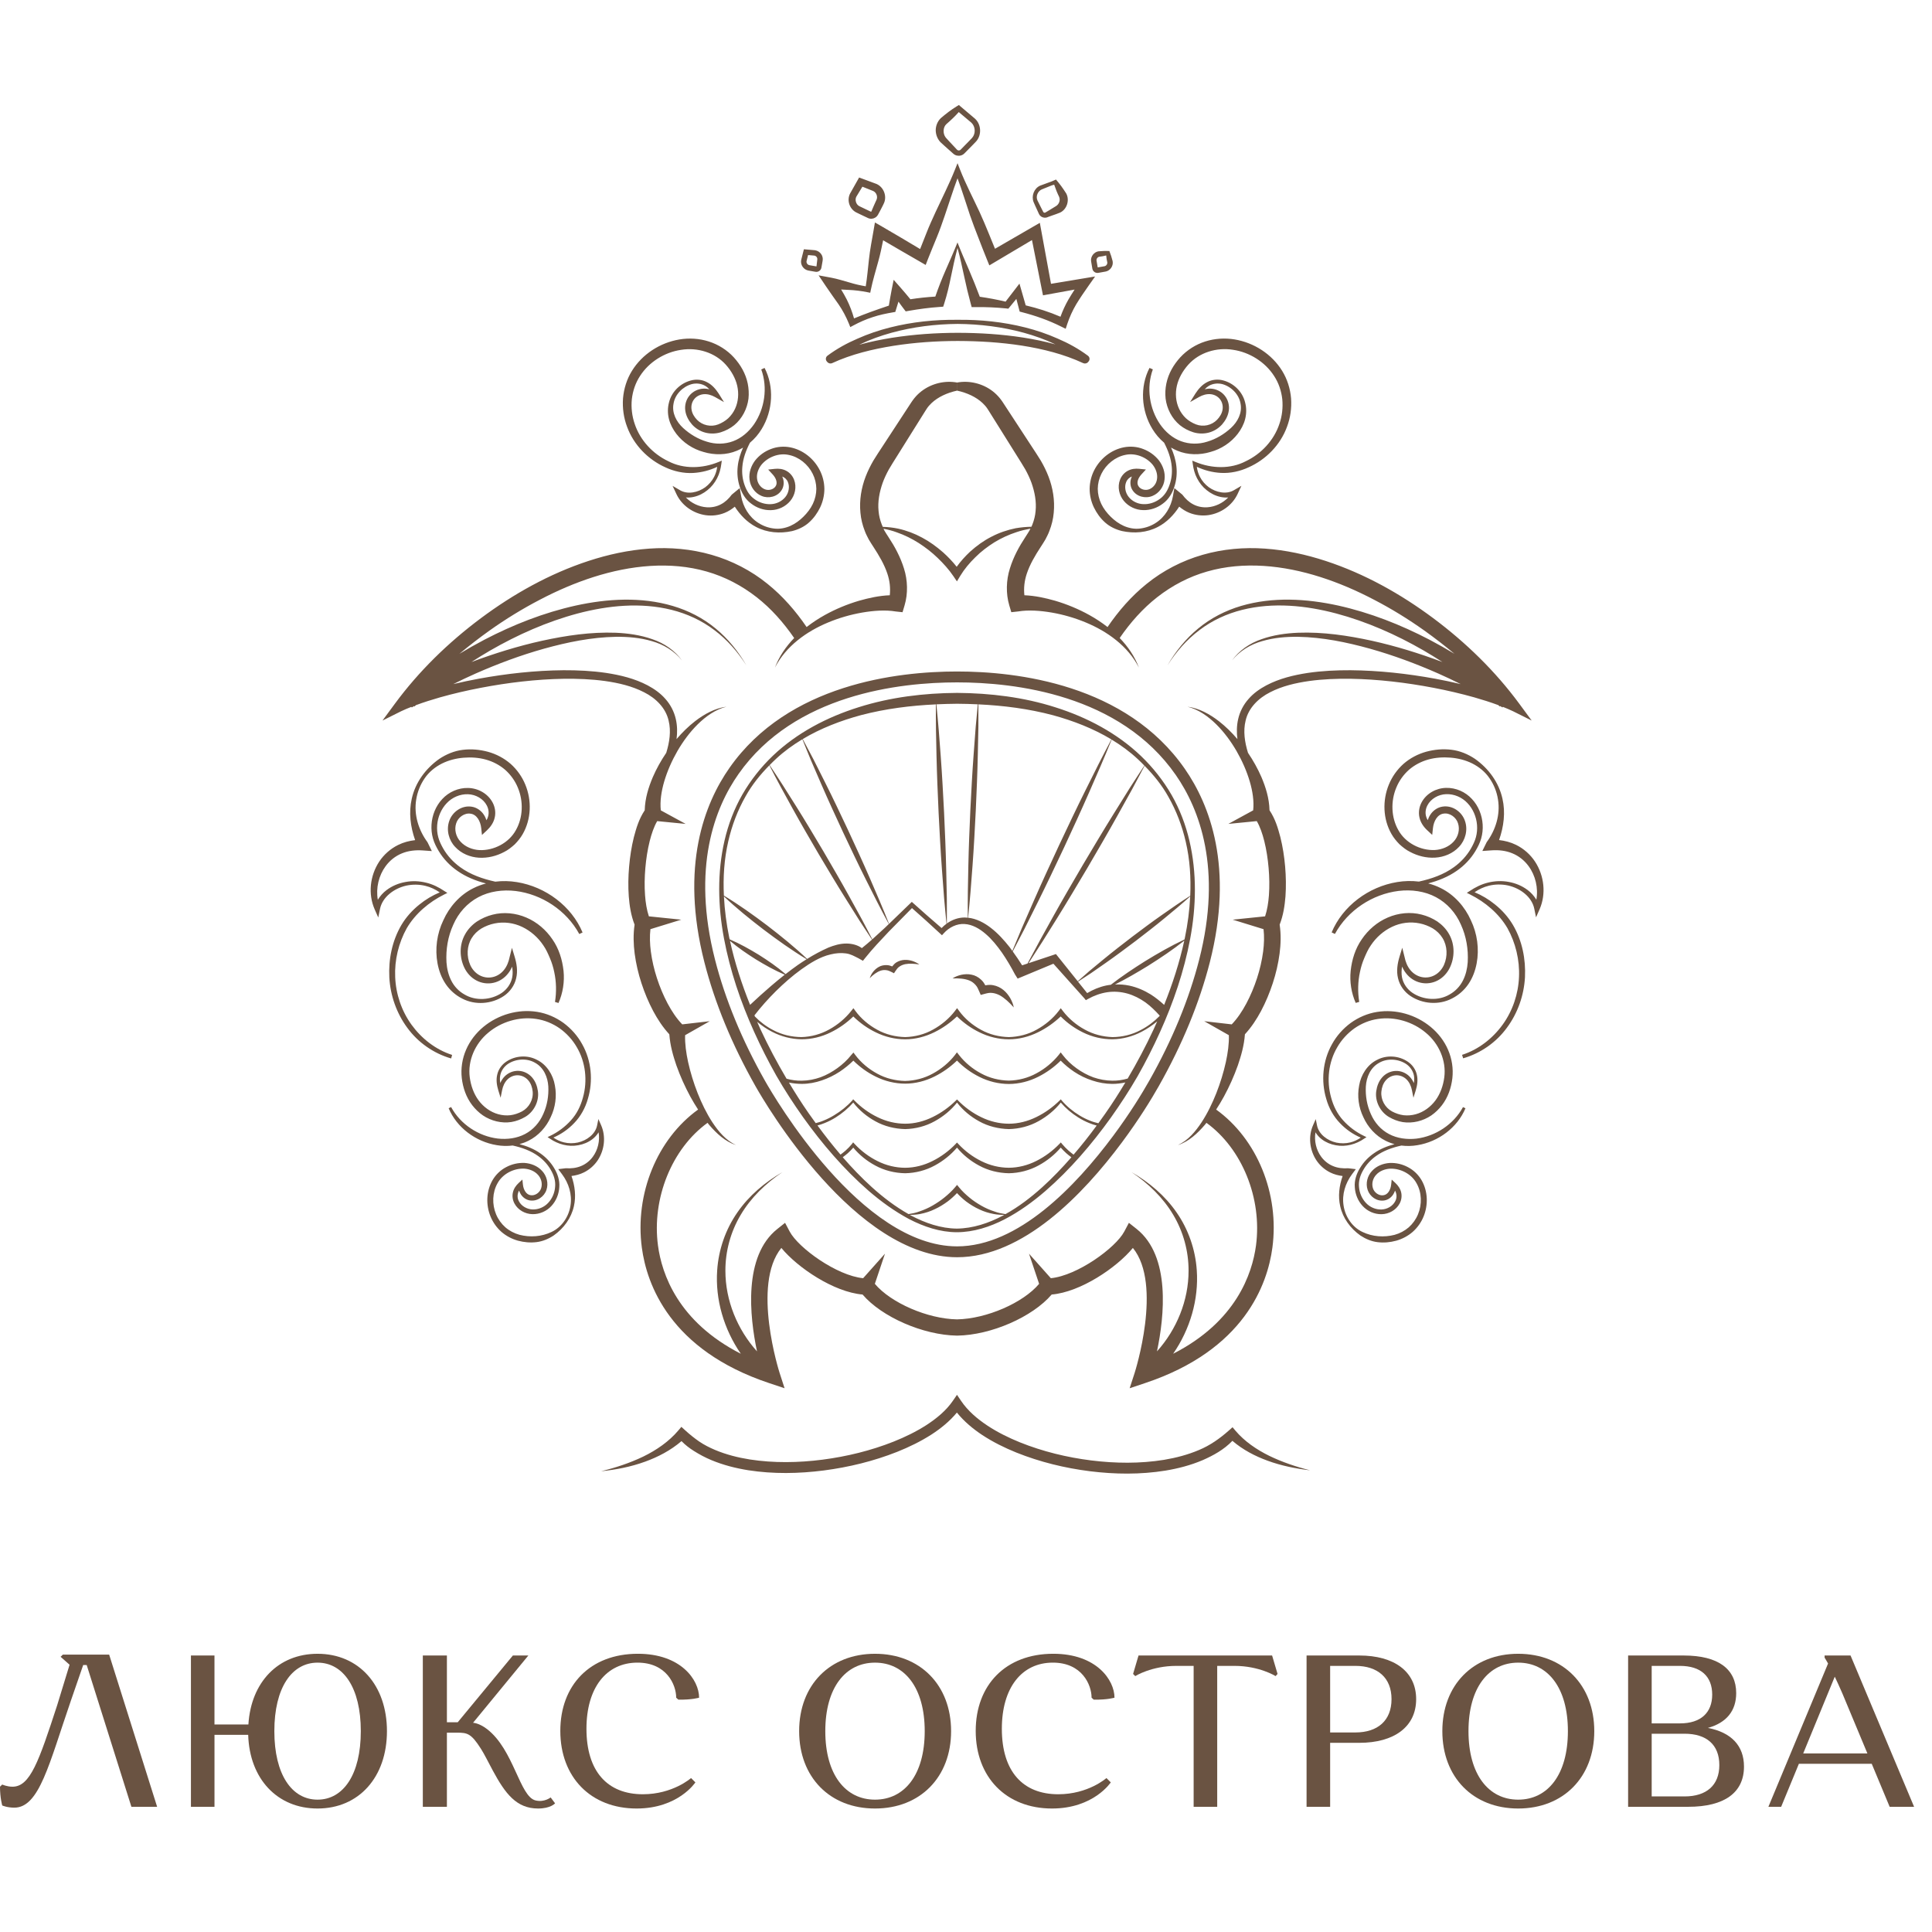 <?xml version="1.0" encoding="UTF-8"?> <svg xmlns="http://www.w3.org/2000/svg" width="155" height="155" viewBox="0 0 155 155" fill="none"><path d="M101.838 116.802C102.875 117.304 103.98 117.676 105.106 117.96C103.956 117.825 102.806 117.596 101.692 117.188C100.699 116.825 99.724 116.325 98.873 115.594C98.196 116.303 97.337 116.772 96.487 117.145C95.524 117.555 94.519 117.814 93.512 117.982C91.491 118.309 89.449 118.283 87.439 118.034C85.429 117.779 83.443 117.298 81.539 116.535C80.588 116.15 79.658 115.692 78.781 115.113C78.052 114.626 77.353 114.049 76.769 113.327C76.178 114.041 75.473 114.605 74.74 115.082C73.859 115.648 72.928 116.097 71.98 116.477C70.077 117.231 68.097 117.71 66.093 117.972C64.09 118.229 62.05 118.267 60.032 117.954C59.025 117.793 58.022 117.539 57.058 117.136C56.576 116.936 56.109 116.686 55.657 116.4C55.306 116.18 54.972 115.921 54.675 115.617C53.796 116.372 52.786 116.891 51.758 117.265C50.607 117.684 49.413 117.913 48.222 118.035C49.389 117.75 50.533 117.374 51.606 116.858C52.674 116.337 53.67 115.651 54.426 114.757L54.665 114.473L54.978 114.757C55.332 115.078 55.7 115.376 56.093 115.648C56.488 115.918 56.92 116.134 57.362 116.323C58.249 116.696 59.195 116.937 60.154 117.089C62.076 117.387 64.053 117.354 65.995 117.105C67.939 116.851 69.865 116.383 71.692 115.658C72.605 115.294 73.492 114.863 74.317 114.335C75.134 113.805 75.903 113.174 76.441 112.392L76.777 111.904L77.109 112.395C77.643 113.186 78.402 113.831 79.216 114.371C80.034 114.912 80.92 115.348 81.832 115.718C83.659 116.451 85.59 116.921 87.537 117.166C89.484 117.409 91.463 117.43 93.388 117.119C94.347 116.959 95.293 116.712 96.183 116.334C97.079 115.965 97.869 115.403 98.583 114.771L98.884 114.503L99.109 114.771C99.84 115.635 100.806 116.297 101.838 116.802ZM65.674 22.091L66.686 22.278C67.19 22.372 67.683 22.533 68.179 22.671C68.6 22.802 69.027 22.897 69.457 22.969C69.57 22.261 69.632 21.543 69.712 20.829C69.794 20.039 69.951 19.264 70.085 18.484L70.194 17.848L70.765 18.177C71.789 18.766 72.803 19.376 73.819 19.981C73.985 19.562 74.146 19.142 74.315 18.725C74.541 18.144 74.799 17.578 75.06 17.011C75.582 15.879 76.153 14.766 76.614 13.61L76.82 13.092L77.023 13.61C77.477 14.769 78.062 15.876 78.587 17.006C78.85 17.572 79.085 18.149 79.323 18.723C79.495 19.133 79.661 19.545 79.827 19.958L82.879 18.192L83.423 17.877L83.535 18.487L84.32 22.77L86.96 22.331L87.858 22.181L87.337 22.92C86.993 23.409 86.648 23.909 86.344 24.411C86.053 24.901 85.805 25.448 85.625 25.991L85.498 26.378L85.135 26.2C84.14 25.7 83.073 25.325 81.981 25.044L81.806 24.998L81.763 24.832L81.54 23.98L80.989 24.652L80.897 24.765L80.74 24.746C79.916 24.663 79.088 24.628 78.263 24.637L77.955 24.64L77.872 24.334C77.681 23.634 77.517 22.939 77.36 22.201C77.204 21.466 77.032 20.683 76.82 19.89C76.608 20.698 76.442 21.481 76.29 22.217C76.141 22.957 75.98 23.639 75.759 24.331L75.671 24.605L75.376 24.626H75.375C74.555 24.683 73.741 24.792 72.933 24.933L72.664 24.981L72.499 24.767C72.354 24.583 72.221 24.39 72.082 24.199C72.018 24.408 71.952 24.616 71.889 24.824L71.828 25.026L71.659 25.055C71.101 25.15 70.545 25.265 70.009 25.445C69.472 25.618 68.953 25.847 68.458 26.114L68.217 26.243L68.104 25.962C67.885 25.422 67.601 24.889 67.279 24.419C66.94 23.94 66.586 23.447 66.253 22.952L65.674 22.091ZM67.482 23.226C67.64 23.488 67.798 23.753 67.938 24.035C68.183 24.529 68.371 25.027 68.517 25.545C68.964 25.36 69.412 25.188 69.863 25.022C70.344 24.852 70.825 24.678 71.311 24.519C71.385 24.086 71.454 23.653 71.54 23.223L71.697 22.449L72.244 23.069C72.515 23.378 72.78 23.691 73.039 24.009C73.703 23.904 74.371 23.835 75.039 23.794C75.289 23.066 75.575 22.337 75.877 21.653C76.216 20.881 76.539 20.153 76.817 19.451C77.095 20.17 77.413 20.896 77.746 21.669C78.044 22.36 78.334 23.084 78.606 23.808C79.303 23.908 79.994 24.037 80.676 24.199L81.45 23.194L81.789 22.753L81.944 23.293L82.291 24.5C83.24 24.723 84.177 25.021 85.08 25.411C85.252 24.936 85.459 24.483 85.713 24.038C85.875 23.762 86.043 23.494 86.213 23.232L84.065 23.623L83.677 23.694L83.598 23.302L82.793 19.259L79.834 21.017L79.372 21.292L79.169 20.79C78.936 20.213 78.707 19.634 78.486 19.052C78.262 18.471 78.033 17.892 77.832 17.303C77.493 16.305 77.19 15.291 76.82 14.304C76.451 15.291 76.14 16.3 75.797 17.298C75.594 17.888 75.39 18.476 75.152 19.052C74.92 19.629 74.673 20.201 74.449 20.781L74.265 21.257L73.815 20.996C72.827 20.425 71.837 19.857 70.852 19.278C70.737 19.843 70.621 20.408 70.464 20.965C70.255 21.732 70.02 22.492 69.862 23.267L69.817 23.488L69.604 23.445C69.102 23.344 68.592 23.279 68.074 23.258C67.878 23.25 67.68 23.238 67.482 23.226ZM64.397 21.409C64.284 21.251 64.242 21.059 64.275 20.87L64.278 20.855L64.495 19.998L65.39 20.076C65.803 20.148 66.067 20.523 65.998 20.915L65.9 21.474C65.865 21.672 65.691 21.811 65.496 21.811C65.473 21.811 65.448 21.81 65.424 21.805L64.862 21.707C64.674 21.673 64.507 21.567 64.397 21.409ZM64.707 20.951C64.696 21.024 64.713 21.097 64.756 21.157C64.8 21.22 64.867 21.262 64.942 21.276L65.504 21.374L65.568 20.838C65.596 20.683 65.492 20.534 65.335 20.506L64.831 20.462L64.707 20.951ZM68.199 15.528L68.802 14.459L68.925 14.241L69.168 14.331L70.304 14.752L70.309 14.754L70.327 14.761C70.879 15.005 71.161 15.695 70.935 16.259C70.877 16.404 70.835 16.466 70.785 16.573C70.737 16.67 70.688 16.767 70.636 16.862L70.482 17.148L70.438 17.229C70.413 17.274 70.381 17.315 70.346 17.354C70.275 17.429 70.186 17.484 70.091 17.518C69.994 17.55 69.889 17.559 69.79 17.541C69.739 17.532 69.69 17.518 69.644 17.496L69.561 17.456L69.266 17.317C69.062 17.218 68.891 17.143 68.661 17.025C68.15 16.741 67.927 16.07 68.199 15.528ZM68.941 16.541L69.509 16.813L69.804 16.953C69.823 16.962 69.862 16.982 69.868 16.982C69.871 16.983 69.876 16.982 69.879 16.983C69.885 16.983 69.893 16.98 69.899 16.977C69.905 16.973 69.909 16.97 69.911 16.963C69.911 16.96 69.913 16.959 69.913 16.954L69.94 16.89L70.068 16.59C70.146 16.4 70.257 16.174 70.324 16.021C70.433 15.773 70.312 15.445 70.058 15.326L69.188 14.978L68.698 15.787C68.572 16.033 68.676 16.406 68.941 16.541ZM75.453 11.409C75.212 11.154 75.075 10.809 75.071 10.454C75.072 10.098 75.207 9.74 75.487 9.471C75.889 9.132 76.304 8.803 76.761 8.527L76.932 8.424L77.046 8.527L77.05 8.53L78.222 9.522L78.227 9.525L78.234 9.533C78.727 9.996 78.767 10.832 78.32 11.338C78.11 11.566 77.925 11.744 77.726 11.948L77.433 12.246C77.394 12.286 77.322 12.366 77.225 12.418C77.133 12.469 77.029 12.495 76.923 12.496C76.818 12.496 76.712 12.475 76.619 12.426C76.571 12.401 76.527 12.372 76.488 12.337L76.405 12.263L76.092 11.986C75.878 11.788 75.686 11.632 75.453 11.409ZM75.878 11.04C76.032 11.217 76.249 11.44 76.431 11.638L76.717 11.944L76.784 12.014C76.797 12.026 76.809 12.036 76.824 12.045C76.852 12.062 76.887 12.071 76.921 12.072C76.957 12.072 76.99 12.063 77.021 12.046C77.049 12.033 77.072 12.008 77.129 11.948L77.42 11.65C77.609 11.455 77.824 11.243 77.99 11.062C78.289 10.721 78.262 10.153 77.932 9.843L76.92 8.992C76.611 9.339 76.276 9.655 75.928 9.956C75.659 10.193 75.618 10.713 75.878 11.04ZM87.534 20.945C87.49 20.581 87.766 20.219 88.13 20.162L88.141 20.161H88.148C88.431 20.133 88.729 20.128 89.002 20.136C89.1 20.388 89.194 20.667 89.261 20.939L89.263 20.945L89.264 20.956C89.335 21.317 89.087 21.698 88.727 21.781L88.339 21.851L88.153 21.884L88.097 21.893C88.064 21.897 88.03 21.897 87.996 21.894C87.928 21.887 87.862 21.862 87.807 21.824C87.752 21.785 87.706 21.733 87.675 21.672C87.66 21.641 87.647 21.609 87.641 21.576L87.631 21.521L87.599 21.335L87.534 20.945ZM87.972 20.902L88.033 21.257L88.065 21.443L88.067 21.454L88.077 21.452L88.265 21.42L88.621 21.357C88.761 21.325 88.862 21.171 88.833 21.031L88.836 21.048C88.789 20.869 88.767 20.694 88.749 20.494C88.55 20.543 88.377 20.581 88.188 20.597L88.207 20.594C88.064 20.614 87.953 20.759 87.972 20.902ZM82.918 16.2C82.732 15.713 82.961 15.115 83.441 14.896L83.449 14.893L83.452 14.892L84.076 14.663C84.286 14.589 84.492 14.516 84.719 14.404C84.853 14.559 84.992 14.734 85.131 14.918C85.266 15.105 85.401 15.3 85.528 15.5L85.541 15.521C85.826 16.05 85.605 16.788 85.057 17.052C84.814 17.155 84.636 17.209 84.421 17.286C84.318 17.321 84.215 17.358 84.114 17.396L84.031 17.429C83.99 17.446 83.947 17.456 83.902 17.462C83.815 17.473 83.724 17.462 83.644 17.432C83.563 17.401 83.489 17.352 83.432 17.288C83.371 17.218 83.34 17.139 83.323 17.1L83.189 16.805C83.097 16.601 83.011 16.423 82.918 16.2ZM83.233 16.079L83.518 16.649L83.664 16.939C83.693 16.999 83.704 17.019 83.718 17.031C83.733 17.046 83.753 17.057 83.775 17.065C83.796 17.069 83.818 17.069 83.838 17.063C83.847 17.06 83.856 17.057 83.865 17.051L83.93 17.014C84.025 16.96 84.117 16.904 84.211 16.847C84.386 16.736 84.605 16.61 84.748 16.517C84.976 16.36 85.083 16.053 84.971 15.795L84.983 15.816C84.908 15.666 84.841 15.512 84.773 15.351C84.708 15.187 84.645 15.012 84.575 14.818C84.424 14.85 84.251 14.921 84.082 14.993C83.916 15.064 83.75 15.13 83.581 15.194C83.257 15.336 83.082 15.755 83.233 16.079ZM87.282 28.541C87.423 28.642 87.454 28.838 87.351 28.978L87.339 28.994L87.328 29.006L87.297 29.043L87.294 29.047C87.196 29.164 87.032 29.195 86.9 29.133C85.363 28.418 83.683 27.995 81.987 27.728C80.287 27.464 78.56 27.36 76.834 27.355C75.109 27.358 73.383 27.476 71.685 27.742C69.991 28.014 68.303 28.421 66.769 29.13H66.768L66.76 29.133C66.622 29.195 66.465 29.153 66.373 29.044L66.339 29.004L66.338 29.003L66.331 28.995C66.219 28.86 66.236 28.66 66.373 28.548L66.385 28.537C67.135 27.979 67.953 27.53 68.799 27.168C69.641 26.793 70.513 26.498 71.401 26.274C73.177 25.824 75.008 25.635 76.829 25.657C78.65 25.635 80.482 25.824 82.257 26.272C83.145 26.497 84.017 26.791 84.859 27.166C85.705 27.527 86.523 27.975 87.274 28.533L87.276 28.534L87.282 28.541ZM84.673 27.63C84.665 27.625 84.658 27.621 84.65 27.618C83.849 27.235 83.005 26.936 82.145 26.698C80.421 26.225 78.627 26.002 76.829 25.987C75.032 26.002 73.237 26.226 71.514 26.699C70.654 26.937 69.811 27.238 69.01 27.621C68.987 27.631 68.967 27.644 68.944 27.656C69.813 27.417 70.696 27.238 71.58 27.097C73.32 26.825 75.077 26.704 76.832 26.701C78.587 26.704 80.346 26.811 82.088 27.082C82.956 27.218 83.822 27.393 84.673 27.63ZM90.164 35.887C90.68 35.787 91.229 35.832 91.718 36.024C92.208 36.208 92.643 36.518 92.978 36.937C93.297 37.361 93.5 37.908 93.429 38.467C93.374 39.023 93.005 39.568 92.456 39.789C91.909 40.018 91.192 39.861 90.851 39.313C90.68 39.044 90.653 38.697 90.736 38.415C90.754 38.349 90.779 38.287 90.805 38.227C90.602 38.312 90.436 38.459 90.35 38.677C90.192 39.056 90.283 39.54 90.558 39.875C90.832 40.214 91.272 40.434 91.726 40.446C92.182 40.468 92.652 40.319 93.03 40.042C93.422 39.769 93.669 39.371 93.83 38.901C93.993 38.442 94.051 37.948 94.008 37.459C93.954 36.781 93.715 36.136 93.395 35.517C93.022 35.204 92.706 34.83 92.459 34.424C91.545 32.936 91.445 31.018 92.222 29.517L92.489 29.635C91.954 31.116 92.221 32.797 93.067 34.033C93.492 34.648 94.074 35.147 94.747 35.396C95.418 35.644 96.162 35.657 96.864 35.431C97.569 35.221 98.213 34.834 98.759 34.333C99.295 33.84 99.676 33.126 99.525 32.377C99.406 31.641 98.782 31.014 98.062 30.815C97.698 30.724 97.313 30.769 96.995 30.948C96.868 31.024 96.757 31.12 96.653 31.228C96.811 31.193 96.973 31.17 97.141 31.179C97.562 31.2 97.984 31.401 98.254 31.739C98.529 32.072 98.646 32.526 98.583 32.946C98.523 33.373 98.314 33.742 98.045 34.052C97.767 34.359 97.4 34.594 96.99 34.703C96.582 34.814 96.138 34.803 95.737 34.68C95.344 34.554 94.98 34.368 94.656 34.107C94.338 33.843 94.076 33.514 93.884 33.151C93.692 32.787 93.564 32.389 93.514 31.982C93.469 31.575 93.492 31.163 93.575 30.766C93.741 29.96 94.157 29.256 94.691 28.668C95.234 28.08 95.937 27.636 96.698 27.395C97.46 27.152 98.276 27.103 99.054 27.232C100.61 27.493 102.035 28.41 102.863 29.751C103.277 30.419 103.515 31.188 103.58 31.962C103.635 32.737 103.526 33.52 103.253 34.241C102.724 35.692 101.566 36.871 100.177 37.489C99.495 37.81 98.704 37.983 97.944 37.94C97.27 37.902 96.623 37.734 96.018 37.449C96.055 37.73 96.136 38.005 96.267 38.256C96.436 38.587 96.686 38.871 96.981 39.09C97.281 39.304 97.628 39.45 97.981 39.5C98.334 39.554 98.695 39.5 98.979 39.336L99.596 38.977L99.289 39.632C98.864 40.543 97.956 41.18 96.944 41.328C96.438 41.398 95.902 41.337 95.415 41.141C95.118 41.021 94.85 40.847 94.606 40.646C94.168 41.325 93.6 41.908 92.898 42.272C92.015 42.737 90.994 42.814 90.015 42.605C89.53 42.484 89.048 42.266 88.664 41.922C88.276 41.578 87.984 41.167 87.758 40.704C87.538 40.242 87.417 39.725 87.419 39.207C87.428 38.69 87.555 38.175 87.789 37.718C88.257 36.805 89.128 36.091 90.164 35.887ZM88.366 38.006C88.176 38.383 88.076 38.799 88.071 39.215C88.073 39.631 88.171 40.045 88.354 40.428C88.534 40.807 88.81 41.162 89.108 41.455C89.409 41.752 89.757 42.013 90.16 42.194C90.562 42.369 91.018 42.461 91.465 42.403C91.91 42.352 92.344 42.197 92.717 41.956C93.475 41.478 93.948 40.66 94.1 39.814L94.217 39.158L94.857 39.685C95.094 40.007 95.384 40.284 95.731 40.463C96.077 40.646 96.476 40.726 96.878 40.697C97.489 40.655 98.102 40.365 98.537 39.91C98.326 39.927 98.116 39.91 97.918 39.867C97.503 39.778 97.124 39.583 96.806 39.322C96.482 39.067 96.226 38.737 96.038 38.376C95.848 38.015 95.745 37.614 95.693 37.212V37.211L95.656 36.957L95.918 37.065C97.212 37.595 98.718 37.648 99.949 37.002C101.201 36.406 102.205 35.319 102.638 34.024C102.863 33.382 102.938 32.694 102.875 32.028C102.8 31.361 102.582 30.713 102.214 30.157C101.494 29.037 100.241 28.256 98.925 28.064C97.608 27.851 96.21 28.278 95.335 29.256C94.9 29.741 94.558 30.334 94.418 30.948C94.277 31.567 94.328 32.231 94.595 32.797C94.727 33.081 94.913 33.338 95.141 33.554C95.372 33.766 95.656 33.932 95.948 34.047C96.522 34.272 97.205 34.129 97.644 33.676C97.862 33.451 98.036 33.166 98.081 32.871C98.133 32.576 98.061 32.267 97.881 32.034C97.701 31.798 97.419 31.649 97.112 31.623C96.804 31.596 96.482 31.69 96.193 31.853L95.479 32.257L95.906 31.573C96.141 31.214 96.434 30.867 96.838 30.661C97.233 30.446 97.715 30.405 98.137 30.521C98.984 30.743 99.687 31.429 99.894 32.292C100.006 32.716 100.008 33.177 99.897 33.613C99.788 34.05 99.57 34.453 99.3 34.806C98.759 35.509 97.975 36.027 97.113 36.259C96.264 36.517 95.287 36.515 94.443 36.156C94.271 36.085 94.108 35.999 93.95 35.907C94.165 36.385 94.323 36.888 94.38 37.423C94.44 37.957 94.391 38.511 94.222 39.029C94.067 39.536 93.762 40.069 93.302 40.399C92.855 40.744 92.288 40.945 91.708 40.925C91.127 40.913 90.545 40.648 90.164 40.188C89.784 39.732 89.63 39.067 89.859 38.481C89.971 38.189 90.191 37.925 90.479 37.771C90.766 37.613 91.095 37.581 91.393 37.611L91.935 37.668L91.567 38.069C91.287 38.373 91.164 38.755 91.341 39.009C91.503 39.276 91.92 39.382 92.233 39.239C92.557 39.096 92.793 38.77 92.829 38.395C92.876 38.018 92.734 37.622 92.492 37.304C91.986 36.673 91.089 36.315 90.283 36.495C89.467 36.659 88.739 37.252 88.366 38.006ZM50.31 34.242C50.037 33.522 49.928 32.739 49.983 31.963C50.049 31.189 50.286 30.42 50.7 29.752C51.528 28.412 52.953 27.495 54.509 27.234C55.287 27.105 56.101 27.152 56.864 27.396C57.626 27.638 58.331 28.08 58.871 28.669C59.406 29.258 59.822 29.961 59.988 30.767C60.069 31.165 60.092 31.576 60.049 31.983C59.998 32.39 59.871 32.788 59.679 33.152C59.486 33.516 59.224 33.846 58.907 34.109C58.583 34.37 58.219 34.556 57.826 34.681C57.423 34.804 56.981 34.815 56.572 34.705C56.163 34.596 55.794 34.361 55.518 34.053C55.251 33.743 55.04 33.375 54.98 32.948C54.919 32.527 55.034 32.074 55.309 31.741C55.579 31.403 56.001 31.202 56.422 31.18C56.59 31.171 56.752 31.193 56.91 31.229C56.807 31.122 56.696 31.024 56.568 30.95C56.25 30.769 55.865 30.724 55.501 30.816C54.779 31.014 54.156 31.642 54.037 32.378C53.887 33.127 54.269 33.842 54.803 34.334C55.349 34.835 55.994 35.222 56.699 35.432C57.4 35.658 58.145 35.646 58.816 35.397C59.489 35.148 60.069 34.649 60.496 34.035C61.342 32.799 61.609 31.117 61.074 29.637L61.341 29.519C62.116 31.019 62.018 32.939 61.104 34.425C60.858 34.832 60.541 35.205 60.167 35.519C59.848 36.137 59.608 36.782 59.555 37.461C59.512 37.951 59.57 38.444 59.733 38.903C59.896 39.371 60.141 39.771 60.533 40.044C60.909 40.322 61.38 40.469 61.837 40.448C62.291 40.434 62.73 40.216 63.005 39.877C63.28 39.542 63.371 39.058 63.213 38.679C63.128 38.461 62.961 38.312 62.758 38.229C62.784 38.289 62.809 38.35 62.827 38.416C62.912 38.699 62.883 39.046 62.712 39.315C62.371 39.863 61.653 40.019 61.107 39.791C60.557 39.569 60.191 39.026 60.134 38.468C60.063 37.908 60.266 37.363 60.585 36.939C60.92 36.52 61.355 36.209 61.844 36.025C62.334 35.833 62.884 35.789 63.398 35.889C64.433 36.093 65.304 36.808 65.768 37.722C66.003 38.18 66.13 38.694 66.138 39.212C66.139 39.731 66.018 40.247 65.799 40.709C65.573 41.171 65.281 41.583 64.893 41.927C64.509 42.271 64.026 42.489 63.541 42.61C62.565 42.819 61.544 42.74 60.659 42.277C59.957 41.913 59.389 41.329 58.951 40.651C58.707 40.852 58.44 41.025 58.142 41.145C57.655 41.342 57.119 41.404 56.612 41.332C55.601 41.185 54.693 40.548 54.268 39.637L53.96 38.981L54.578 39.341C54.862 39.505 55.224 39.559 55.576 39.505C55.931 39.454 56.276 39.308 56.576 39.095C56.87 38.875 57.121 38.591 57.29 38.261C57.422 38.009 57.503 37.734 57.54 37.453C56.935 37.739 56.288 37.906 55.614 37.945C54.854 37.988 54.063 37.814 53.382 37.493C51.996 36.873 50.839 35.694 50.31 34.242ZM50.926 34.024C51.359 35.319 52.363 36.406 53.615 37.002C54.846 37.648 56.352 37.596 57.646 37.065L57.908 36.957L57.872 37.211V37.212C57.819 37.614 57.717 38.015 57.526 38.376C57.339 38.737 57.082 39.067 56.758 39.322C56.44 39.583 56.061 39.777 55.647 39.867C55.447 39.912 55.238 39.927 55.028 39.91C55.461 40.365 56.075 40.655 56.686 40.697C57.089 40.727 57.489 40.646 57.833 40.463C58.18 40.284 58.471 40.007 58.707 39.685L59.347 39.158L59.464 39.814C59.615 40.66 60.089 41.478 60.848 41.956C61.221 42.197 61.653 42.352 62.099 42.403C62.546 42.461 63.004 42.369 63.405 42.194C63.807 42.014 64.156 41.753 64.456 41.455C64.754 41.162 65.032 40.807 65.211 40.428C65.393 40.047 65.491 39.632 65.493 39.215C65.487 38.799 65.389 38.383 65.198 38.006C64.825 37.252 64.097 36.659 63.282 36.498C62.475 36.318 61.579 36.676 61.072 37.307C60.831 37.625 60.688 38.022 60.736 38.398C60.773 38.771 61.008 39.099 61.331 39.242C61.645 39.385 62.061 39.279 62.224 39.012C62.399 38.759 62.277 38.376 61.998 38.072L61.629 37.672L62.172 37.614C62.469 37.584 62.798 37.616 63.085 37.774C63.374 37.926 63.593 38.192 63.706 38.484C63.934 39.072 63.781 39.735 63.4 40.191C63.019 40.649 62.439 40.916 61.857 40.928C61.276 40.948 60.709 40.747 60.263 40.402C59.802 40.072 59.498 39.539 59.343 39.032C59.174 38.514 59.125 37.96 59.185 37.426C59.242 36.891 59.401 36.388 59.615 35.91C59.456 36.004 59.294 36.088 59.122 36.159C58.279 36.517 57.3 36.52 56.451 36.262C55.59 36.03 54.805 35.512 54.264 34.809C53.994 34.456 53.778 34.052 53.667 33.616C53.557 33.18 53.558 32.719 53.67 32.295C53.877 31.432 54.581 30.746 55.427 30.525C55.849 30.408 56.331 30.449 56.726 30.664C57.13 30.869 57.423 31.217 57.658 31.576L58.085 32.26L57.371 31.856C57.082 31.693 56.761 31.599 56.453 31.626C56.147 31.652 55.863 31.801 55.683 32.037C55.502 32.272 55.432 32.581 55.484 32.874C55.528 33.169 55.702 33.455 55.92 33.679C56.359 34.132 57.042 34.273 57.617 34.05C57.908 33.935 58.193 33.769 58.423 33.557C58.652 33.341 58.838 33.084 58.97 32.8C59.235 32.232 59.286 31.57 59.146 30.952C59.007 30.337 58.664 29.743 58.23 29.259C57.354 28.281 55.957 27.854 54.639 28.068C53.322 28.26 52.07 29.04 51.35 30.161C50.984 30.718 50.765 31.366 50.69 32.031C50.625 32.694 50.702 33.382 50.926 34.024ZM117.373 88.82L117.571 88.914C116.924 90.46 115.407 91.6 113.712 91.876C113.294 91.948 112.859 91.96 112.431 91.905C111.691 92.068 110.98 92.318 110.378 92.757C109.973 93.049 109.63 93.419 109.383 93.849C109.129 94.281 108.981 94.743 109.03 95.228C109.065 95.704 109.265 96.17 109.589 96.51C109.906 96.855 110.378 97.051 110.835 97.034C111.29 97.02 111.739 96.762 111.936 96.372C112.086 96.097 112.066 95.786 111.921 95.52C111.883 95.629 111.834 95.738 111.766 95.84C111.614 96.075 111.352 96.266 111.055 96.311C110.456 96.408 109.897 95.995 109.724 95.465C109.543 94.933 109.705 94.331 110.075 93.941C110.439 93.539 110.966 93.339 111.482 93.303C112.003 93.28 112.511 93.399 112.961 93.642C113.415 93.879 113.798 94.25 114.053 94.691C114.563 95.579 114.59 96.678 114.208 97.604C114.019 98.069 113.718 98.492 113.34 98.829C112.958 99.162 112.497 99.404 112.013 99.539C111.527 99.671 111.029 99.717 110.525 99.656C110.023 99.597 109.55 99.393 109.14 99.121C108.339 98.553 107.735 97.731 107.522 96.775C107.339 95.976 107.44 95.135 107.715 94.35C107.374 94.308 107.036 94.221 106.725 94.067C106.269 93.843 105.88 93.495 105.607 93.082C105.063 92.252 104.945 91.176 105.343 90.276L105.559 89.784L105.665 90.305C105.733 90.641 105.942 90.955 106.221 91.187C106.5 91.421 106.846 91.586 107.21 91.669C107.575 91.745 107.961 91.744 108.326 91.655C108.63 91.584 108.913 91.446 109.171 91.271C108.543 91.001 107.981 90.609 107.508 90.113C106.984 89.576 106.603 88.882 106.404 88.164C105.971 86.73 106.112 85.11 106.858 83.783C107.222 83.117 107.738 82.533 108.354 82.076C108.974 81.627 109.701 81.309 110.466 81.187C111.996 80.939 113.597 81.408 114.785 82.391C115.378 82.882 115.868 83.508 116.175 84.224C116.485 84.937 116.608 85.735 116.519 86.509C116.427 87.278 116.17 88.035 115.683 88.671C115.442 88.984 115.155 89.264 114.827 89.491C114.497 89.714 114.122 89.877 113.733 89.97C113.343 90.062 112.935 90.084 112.538 90.023C112.141 89.957 111.769 89.811 111.424 89.608C110.719 89.192 110.297 88.336 110.413 87.538C110.47 87.145 110.607 86.756 110.882 86.444C111.149 86.133 111.553 85.932 111.969 85.918C112.385 85.899 112.8 86.076 113.082 86.366C113.234 86.521 113.346 86.701 113.431 86.893C113.466 86.687 113.472 86.48 113.434 86.277C113.359 85.91 113.133 85.582 112.818 85.365C112.182 84.943 111.285 84.883 110.63 85.277C109.943 85.655 109.624 86.423 109.578 87.166C109.539 87.922 109.667 88.68 109.977 89.367C110.273 90.058 110.783 90.641 111.442 90.985C112.099 91.332 112.879 91.435 113.64 91.349C115.161 91.159 116.616 90.215 117.373 88.82ZM111.881 91.793C111.634 91.726 111.39 91.636 111.158 91.518C110.363 91.122 109.734 90.422 109.38 89.629C108.999 88.848 108.876 87.942 109.04 87.091C109.18 86.24 109.699 85.405 110.49 85.025C111.262 84.619 112.231 84.694 112.942 85.175C113.3 85.412 113.577 85.793 113.669 86.22C113.773 86.649 113.701 87.088 113.578 87.492L113.397 88.071L113.277 87.467C113.211 87.135 113.07 86.821 112.84 86.597C112.611 86.372 112.294 86.248 111.981 86.269C111.668 86.286 111.37 86.443 111.169 86.686C110.963 86.924 110.856 87.252 110.825 87.575C110.762 88.227 111.118 88.863 111.682 89.169C111.969 89.321 112.29 89.433 112.614 89.473C112.939 89.508 113.269 89.48 113.584 89.393C114.215 89.219 114.773 88.809 115.165 88.281C115.555 87.754 115.786 87.093 115.872 86.431C116.047 85.095 115.441 83.72 114.388 82.853C113.348 81.973 111.904 81.543 110.553 81.747C109.876 81.842 109.228 82.109 108.664 82.501C108.107 82.9 107.628 83.418 107.284 84.02C106.579 85.216 106.414 86.704 106.792 88.051C106.975 88.73 107.281 89.359 107.755 89.881C108.22 90.4 108.807 90.836 109.438 91.137L109.63 91.23L109.466 91.337L109.464 91.339C108.805 91.801 107.968 92.036 107.164 91.881C106.763 91.811 106.375 91.652 106.043 91.402C105.845 91.252 105.671 91.062 105.538 90.844C105.421 91.527 105.594 92.26 106 92.807C106.245 93.141 106.579 93.404 106.957 93.556C107.334 93.711 107.75 93.755 108.164 93.726L108.775 93.799L108.463 94.216C107.939 94.92 107.646 95.83 107.793 96.722C107.924 97.607 108.486 98.453 109.308 98.837C110.112 99.222 111.031 99.285 111.881 99.069C112.302 98.954 112.692 98.748 113.018 98.468C113.339 98.183 113.597 97.823 113.762 97.424C114.097 96.627 114.07 95.669 113.644 94.926C113.236 94.178 112.351 93.725 111.508 93.76C111.092 93.789 110.679 93.948 110.41 94.249C110.135 94.537 110.031 94.96 110.146 95.325C110.254 95.683 110.636 95.95 110.988 95.892C111.342 95.847 111.563 95.463 111.609 95.043L111.654 94.635L111.955 94.915C112.165 95.11 112.348 95.368 112.414 95.671C112.483 95.972 112.431 96.293 112.29 96.555C112.007 97.088 111.425 97.4 110.849 97.412C110.272 97.426 109.705 97.174 109.326 96.758C108.941 96.346 108.724 95.803 108.693 95.251C108.643 94.7 108.839 94.138 109.119 93.693C109.397 93.232 109.777 92.836 110.218 92.532C110.725 92.174 111.295 91.948 111.881 91.793ZM123.151 69.123C122.778 68.559 122.248 68.085 121.626 67.78C121.199 67.569 120.736 67.45 120.267 67.395C120.647 66.32 120.79 65.168 120.538 64.075C120.249 62.771 119.424 61.649 118.329 60.878C117.772 60.506 117.124 60.231 116.441 60.151C115.756 60.067 115.077 60.132 114.413 60.311C113.753 60.495 113.127 60.824 112.606 61.277C112.092 61.736 111.683 62.312 111.425 62.946C110.905 64.209 110.943 65.706 111.639 66.916C111.811 67.218 112.035 67.489 112.279 67.737C112.538 67.969 112.813 68.192 113.127 68.346C113.739 68.67 114.43 68.848 115.141 68.806C115.845 68.765 116.559 68.479 117.056 67.939C117.562 67.409 117.784 66.586 117.532 65.865C117.296 65.144 116.534 64.582 115.722 64.714C115.321 64.775 114.963 65.035 114.757 65.354C114.662 65.497 114.595 65.647 114.543 65.801C114.48 65.694 114.429 65.581 114.403 65.462C114.335 65.184 114.378 64.884 114.515 64.62C114.787 64.084 115.401 63.731 116.024 63.714C116.653 63.69 117.294 63.961 117.732 64.43C118.177 64.895 118.446 65.532 118.498 66.185C118.524 66.511 118.497 66.842 118.412 67.157C118.331 67.47 118.18 67.774 118.013 68.071C117.675 68.656 117.207 69.164 116.654 69.563C115.829 70.165 114.851 70.505 113.836 70.727C113.256 70.655 112.666 70.671 112.099 70.764C109.787 71.139 107.714 72.698 106.834 74.804L107.098 74.929C108.131 73.023 110.117 71.735 112.201 71.477C113.239 71.352 114.308 71.498 115.203 71.977C116.097 72.453 116.801 73.24 117.208 74.186C117.637 75.121 117.81 76.162 117.752 77.194C117.717 77.707 117.598 78.215 117.365 78.671C117.135 79.127 116.769 79.517 116.313 79.775C115.418 80.317 114.188 80.239 113.322 79.655C112.889 79.362 112.577 78.912 112.479 78.407C112.425 78.124 112.436 77.834 112.486 77.547C112.569 77.737 112.672 77.922 112.806 78.089C113.088 78.455 113.503 78.737 113.97 78.84C114.435 78.949 114.939 78.878 115.359 78.651C115.783 78.427 116.113 78.054 116.316 77.636C116.715 76.811 116.729 75.784 116.263 74.956C116.035 74.545 115.7 74.195 115.315 73.929C114.92 73.673 114.507 73.49 114.056 73.376C113.159 73.141 112.184 73.244 111.338 73.611C110.485 73.974 109.764 74.602 109.252 75.357C108.724 76.114 108.46 76.994 108.362 77.877C108.27 78.765 108.414 79.669 108.766 80.462L109.047 80.379C108.918 79.565 108.939 78.757 109.105 77.989C109.182 77.604 109.297 77.228 109.452 76.867C109.605 76.506 109.758 76.159 109.979 75.843C110.403 75.205 110.992 74.683 111.677 74.358C112.362 74.029 113.147 73.926 113.893 74.08C114.263 74.152 114.635 74.301 114.954 74.487C115.269 74.682 115.542 74.944 115.733 75.26C116.123 75.89 116.153 76.722 115.845 77.416C115.69 77.754 115.442 78.045 115.123 78.223C114.808 78.404 114.426 78.465 114.068 78.39C113.709 78.318 113.382 78.112 113.145 77.82C112.906 77.53 112.761 77.16 112.684 76.776V76.775L112.499 76.034L112.284 76.742C112.116 77.294 112.018 77.893 112.159 78.476C112.29 79.058 112.663 79.574 113.15 79.901C114.12 80.551 115.438 80.658 116.493 80.105C117.018 79.841 117.48 79.436 117.815 78.938C118.151 78.442 118.359 77.87 118.469 77.289C118.686 76.128 118.518 74.897 118.004 73.828C117.525 72.75 116.674 71.782 115.584 71.248C115.261 71.085 114.925 70.964 114.581 70.873C115.387 70.661 116.172 70.354 116.872 69.864C117.471 69.45 117.992 68.908 118.369 68.28C118.555 67.966 118.727 67.639 118.831 67.271C118.934 66.908 118.974 66.529 118.951 66.153C118.905 65.403 118.615 64.66 118.088 64.1C117.569 63.533 116.8 63.187 116.011 63.21C115.226 63.227 114.434 63.651 114.05 64.377C113.858 64.735 113.786 65.173 113.879 65.581C113.968 65.993 114.215 66.343 114.503 66.609L114.903 66.981L114.962 66.438C115.025 65.864 115.329 65.336 115.817 65.274C116.299 65.193 116.825 65.562 116.973 66.051C117.138 66.55 116.993 67.132 116.614 67.529C116.241 67.934 115.68 68.164 115.109 68.195C113.956 68.246 112.747 67.622 112.187 66.601C111.605 65.586 111.565 64.275 112.024 63.186C112.248 62.638 112.601 62.148 113.041 61.756C113.488 61.372 114.02 61.093 114.595 60.933C115.166 60.773 115.791 60.736 116.379 60.784C116.972 60.832 117.565 60.979 118.113 61.249C118.656 61.524 119.156 61.925 119.501 62.438C119.854 62.945 120.086 63.534 120.18 64.139C120.381 65.359 119.985 66.604 119.271 67.567V67.569L118.925 68.273L119.67 68.221C120.235 68.181 120.806 68.243 121.322 68.456C121.84 68.665 122.294 69.023 122.631 69.482C123.187 70.234 123.425 71.243 123.259 72.182C123.076 71.879 122.838 71.614 122.563 71.408C122.112 71.067 121.582 70.85 121.035 70.753C120.49 70.649 119.925 70.677 119.39 70.807C118.853 70.935 118.352 71.185 117.898 71.494L117.68 71.632L117.936 71.759C119.159 72.367 120.255 73.298 120.937 74.46C121.591 75.631 121.927 77.025 121.866 78.382C121.811 79.745 121.358 81.094 120.554 82.206C119.753 83.312 118.621 84.203 117.299 84.628L117.385 84.906C118.779 84.508 120.04 83.63 120.895 82.453C121.763 81.285 122.265 79.857 122.345 78.406C122.416 76.954 122.127 75.478 121.378 74.201C121.001 73.567 120.502 73.012 119.933 72.558C119.437 72.156 118.893 71.828 118.302 71.581C118.652 71.341 119.04 71.157 119.453 71.058C119.953 70.935 120.479 70.932 120.978 71.038C121.476 71.15 121.949 71.374 122.33 71.695C122.714 72.013 122.998 72.441 123.091 72.902L123.233 73.596L123.521 72.94C124.054 71.719 123.893 70.251 123.151 69.123ZM45.849 94.347C46.124 95.133 46.226 95.975 46.043 96.772C45.831 97.728 45.226 98.55 44.424 99.118C44.014 99.39 43.54 99.594 43.039 99.653C42.537 99.714 42.039 99.666 41.551 99.536C41.066 99.401 40.607 99.159 40.224 98.826C39.846 98.488 39.547 98.066 39.357 97.601C38.974 96.675 39.002 95.575 39.512 94.688C39.767 94.247 40.149 93.874 40.604 93.639C41.053 93.398 41.562 93.278 42.082 93.299C42.597 93.336 43.125 93.536 43.489 93.938C43.859 94.328 44.022 94.93 43.841 95.462C43.667 95.993 43.107 96.404 42.509 96.308C42.215 96.263 41.95 96.071 41.798 95.836C41.731 95.734 41.682 95.626 41.643 95.517C41.499 95.781 41.479 96.094 41.628 96.369C41.826 96.759 42.274 97.017 42.729 97.031C43.187 97.046 43.657 96.852 43.976 96.507C44.301 96.167 44.499 95.703 44.535 95.225C44.585 94.74 44.435 94.278 44.182 93.846C43.934 93.418 43.592 93.046 43.187 92.754C42.585 92.317 41.873 92.066 41.133 91.902C40.705 91.957 40.27 91.945 39.853 91.873C38.157 91.597 36.639 90.457 35.994 88.911L36.192 88.817C36.947 90.211 38.403 91.156 39.928 91.343C40.688 91.429 41.468 91.326 42.125 90.979C42.784 90.635 43.294 90.052 43.59 89.361C43.901 88.674 44.028 87.916 43.99 87.16C43.944 86.417 43.624 85.651 42.938 85.271C42.282 84.877 41.385 84.937 40.749 85.359C40.435 85.575 40.207 85.904 40.134 86.271C40.094 86.474 40.101 86.681 40.137 86.887C40.221 86.695 40.333 86.515 40.485 86.36C40.768 86.07 41.182 85.893 41.599 85.912C42.015 85.924 42.417 86.127 42.686 86.438C42.959 86.752 43.097 87.14 43.154 87.532C43.271 88.332 42.849 89.186 42.144 89.602C41.798 89.804 41.427 89.95 41.029 90.016C40.633 90.078 40.223 90.056 39.834 89.964C39.444 89.87 39.071 89.709 38.741 89.485C38.412 89.258 38.125 88.978 37.884 88.665C37.397 88.031 37.141 87.272 37.049 86.503C36.959 85.729 37.082 84.93 37.393 84.218C37.7 83.502 38.19 82.876 38.782 82.384C39.969 81.403 41.569 80.933 43.102 81.18C43.867 81.303 44.593 81.62 45.214 82.07C45.829 82.527 46.345 83.111 46.709 83.777C47.457 85.104 47.597 86.724 47.164 88.158C46.964 88.875 46.583 89.57 46.06 90.107C45.587 90.602 45.025 90.993 44.397 91.265C44.653 91.44 44.937 91.578 45.241 91.649C45.607 91.739 45.992 91.741 46.358 91.662C46.722 91.58 47.067 91.415 47.346 91.18C47.626 90.948 47.835 90.635 47.902 90.299L48.008 89.778L48.225 90.27C48.621 91.17 48.504 92.246 47.961 93.075C47.688 93.49 47.297 93.837 46.843 94.061C46.528 94.218 46.19 94.305 45.849 94.347ZM45.098 94.215L44.787 93.797L45.398 93.725C45.811 93.754 46.227 93.71 46.605 93.554C46.983 93.402 47.316 93.141 47.561 92.805C47.965 92.258 48.141 91.524 48.024 90.843C47.89 91.061 47.717 91.251 47.519 91.4C47.187 91.65 46.798 91.808 46.397 91.879C45.593 92.033 44.754 91.799 44.097 91.337L44.096 91.335L43.931 91.228L44.123 91.136C44.754 90.835 45.341 90.4 45.806 89.88C46.281 89.358 46.586 88.728 46.769 88.049C47.147 86.704 46.983 85.215 46.278 84.018C45.934 83.418 45.456 82.899 44.897 82.499C44.334 82.109 43.686 81.841 43.007 81.745C41.655 81.541 40.212 81.971 39.172 82.851C38.119 83.72 37.511 85.093 37.687 86.429C37.775 87.091 38.005 87.753 38.395 88.279C38.787 88.808 39.344 89.218 39.975 89.391C40.29 89.479 40.62 89.507 40.946 89.471C41.27 89.431 41.589 89.319 41.878 89.167C42.443 88.862 42.798 88.226 42.735 87.573C42.704 87.251 42.597 86.922 42.391 86.684C42.19 86.441 41.892 86.285 41.579 86.268C41.265 86.248 40.949 86.371 40.72 86.595C40.49 86.821 40.347 87.134 40.283 87.466L40.163 88.069L39.982 87.49C39.86 87.086 39.787 86.647 39.891 86.219C39.983 85.79 40.26 85.411 40.617 85.173C41.327 84.692 42.297 84.617 43.07 85.024C43.861 85.403 44.38 86.239 44.519 87.09C44.682 87.94 44.559 88.846 44.18 89.628C43.827 90.419 43.199 91.121 42.402 91.517C42.17 91.635 41.927 91.724 41.678 91.792C42.265 91.947 42.835 92.172 43.345 92.529C43.784 92.833 44.166 93.229 44.444 93.69C44.722 94.136 44.92 94.697 44.87 95.248C44.839 95.798 44.622 96.343 44.237 96.755C43.858 97.171 43.291 97.423 42.714 97.409C42.138 97.397 41.556 97.085 41.273 96.552C41.132 96.29 41.078 95.967 41.149 95.667C41.215 95.365 41.396 95.109 41.608 94.912L41.909 94.632L41.953 95.039C41.999 95.459 42.221 95.844 42.575 95.889C42.925 95.947 43.309 95.68 43.417 95.322C43.532 94.957 43.428 94.536 43.153 94.246C42.883 93.946 42.469 93.786 42.055 93.757C41.212 93.722 40.329 94.175 39.919 94.923C39.493 95.666 39.466 96.624 39.8 97.421C39.965 97.822 40.223 98.18 40.545 98.465C40.872 98.746 41.262 98.951 41.682 99.066C42.532 99.282 43.451 99.221 44.255 98.834C45.075 98.45 45.637 97.604 45.769 96.719C45.915 95.827 45.622 94.916 45.098 94.215ZM36.272 84.634C34.949 84.209 33.819 83.32 33.016 82.212C32.213 81.1 31.76 79.751 31.705 78.389C31.643 77.031 31.98 75.638 32.634 74.467C33.315 73.304 34.412 72.372 35.634 71.765L35.891 71.638L35.673 71.5C35.218 71.191 34.718 70.939 34.18 70.813C33.646 70.683 33.081 70.655 32.535 70.76C31.989 70.855 31.459 71.071 31.007 71.414C30.733 71.62 30.495 71.885 30.312 72.188C30.146 71.249 30.384 70.24 30.94 69.488C31.276 69.029 31.731 68.671 32.248 68.462C32.764 68.249 33.336 68.189 33.901 68.227L34.645 68.28L34.3 67.575V67.573C33.586 66.61 33.19 65.367 33.391 64.146C33.486 63.541 33.718 62.953 34.069 62.444C34.417 61.93 34.914 61.531 35.458 61.256C36.006 60.985 36.599 60.838 37.191 60.79C37.78 60.741 38.404 60.779 38.976 60.939C39.55 61.097 40.085 61.378 40.53 61.762C40.969 62.154 41.322 62.644 41.546 63.192C42.004 64.281 41.966 65.592 41.384 66.607C40.823 67.628 39.615 68.252 38.461 68.201C37.89 68.171 37.33 67.939 36.956 67.535C36.577 67.14 36.433 66.557 36.597 66.058C36.746 65.566 37.271 65.199 37.754 65.281C38.242 65.342 38.546 65.87 38.609 66.445L38.667 66.987L39.068 66.615C39.355 66.348 39.602 65.999 39.691 65.588C39.787 65.179 39.713 64.741 39.521 64.384C39.137 63.659 38.345 63.233 37.56 63.217C36.772 63.195 36.001 63.541 35.482 64.106C34.956 64.666 34.665 65.409 34.619 66.159C34.596 66.534 34.635 66.914 34.739 67.277C34.843 67.644 35.015 67.972 35.201 68.286C35.579 68.914 36.099 69.456 36.699 69.87C37.397 70.36 38.182 70.668 38.99 70.879C38.646 70.97 38.308 71.091 37.987 71.254C36.897 71.788 36.046 72.756 35.567 73.834C35.052 74.901 34.885 76.134 35.102 77.295C35.212 77.876 35.419 78.448 35.756 78.945C36.089 79.441 36.551 79.847 37.078 80.112C38.131 80.664 39.45 80.557 40.421 79.907C40.908 79.58 41.281 79.064 41.411 78.482C41.553 77.899 41.454 77.3 41.287 76.749L41.072 76.041L40.886 76.781V76.782C40.809 77.166 40.665 77.536 40.425 77.827C40.189 78.118 39.86 78.326 39.502 78.396C39.145 78.472 38.764 78.409 38.448 78.229C38.13 78.051 37.881 77.761 37.727 77.423C37.42 76.73 37.451 75.898 37.839 75.267C38.03 74.95 38.302 74.688 38.618 74.493C38.937 74.305 39.309 74.158 39.679 74.086C40.424 73.932 41.21 74.035 41.895 74.364C42.58 74.691 43.171 75.213 43.593 75.849C43.815 76.165 43.967 76.512 44.12 76.873C44.275 77.234 44.39 77.61 44.467 77.995C44.633 78.763 44.653 79.571 44.526 80.385L44.807 80.468C45.157 79.675 45.303 78.772 45.211 77.883C45.112 77 44.848 76.12 44.32 75.363C43.81 74.608 43.087 73.98 42.234 73.617C41.388 73.25 40.412 73.149 39.516 73.382C39.065 73.496 38.652 73.68 38.257 73.935C37.87 74.201 37.537 74.551 37.31 74.963C36.843 75.79 36.857 76.818 37.256 77.642C37.459 78.061 37.789 78.433 38.213 78.657C38.633 78.885 39.139 78.955 39.602 78.846C40.069 78.742 40.484 78.461 40.766 78.095C40.9 77.928 41.003 77.744 41.086 77.553C41.136 77.84 41.147 78.13 41.093 78.413C40.995 78.917 40.684 79.367 40.25 79.662C39.383 80.245 38.154 80.323 37.259 79.781C36.803 79.525 36.437 79.135 36.207 78.677C35.974 78.221 35.855 77.713 35.82 77.2C35.762 76.17 35.935 75.127 36.364 74.192C36.771 73.246 37.475 72.46 38.369 71.983C39.265 71.504 40.333 71.359 41.371 71.483C43.455 71.741 45.441 73.029 46.474 74.935L46.738 74.811C45.858 72.704 43.785 71.145 41.473 70.77C40.906 70.677 40.316 70.661 39.736 70.734C38.721 70.511 37.744 70.171 36.918 69.57C36.365 69.17 35.897 68.663 35.559 68.077C35.392 67.782 35.241 67.477 35.16 67.163C35.075 66.847 35.048 66.517 35.074 66.191C35.126 65.54 35.395 64.903 35.84 64.436C36.278 63.966 36.918 63.696 37.548 63.72C38.171 63.739 38.785 64.09 39.057 64.626C39.194 64.891 39.237 65.19 39.169 65.468C39.143 65.586 39.093 65.7 39.029 65.807C38.977 65.654 38.91 65.503 38.815 65.36C38.609 65.041 38.251 64.781 37.85 64.72C37.038 64.588 36.276 65.15 36.04 65.872C35.788 66.592 36.009 67.416 36.516 67.945C37.013 68.487 37.727 68.771 38.431 68.812C39.142 68.852 39.833 68.676 40.445 68.352C40.759 68.198 41.034 67.975 41.293 67.744C41.537 67.495 41.761 67.225 41.933 66.922C42.629 65.713 42.667 64.215 42.147 62.953C41.889 62.318 41.48 61.742 40.966 61.283C40.444 60.83 39.819 60.5 39.159 60.317C38.494 60.138 37.816 60.073 37.132 60.158C36.448 60.237 35.8 60.514 35.243 60.884C34.148 61.655 33.323 62.777 33.034 64.081C32.784 65.175 32.925 66.326 33.305 67.401C32.836 67.456 32.373 67.575 31.946 67.787C31.325 68.092 30.794 68.565 30.421 69.129C29.679 70.259 29.518 71.727 30.058 72.953L30.347 73.608L30.488 72.914C30.582 72.453 30.866 72.025 31.25 71.707C31.633 71.386 32.104 71.162 32.601 71.05C33.1 70.945 33.627 70.947 34.126 71.07C34.539 71.168 34.928 71.354 35.278 71.593C34.687 71.841 34.143 72.166 33.647 72.57C33.078 73.025 32.578 73.579 32.202 74.213C31.453 75.492 31.164 76.966 31.235 78.418C31.315 79.869 31.817 81.297 32.684 82.466C33.541 83.642 34.802 84.52 36.195 84.918L36.272 84.634ZM80.499 79.422C80.273 79.235 79.988 79.098 79.679 79.04C79.467 78.998 79.254 79.013 79.049 79.053C78.962 78.888 78.858 78.728 78.71 78.597C78.495 78.393 78.22 78.246 77.941 78.195C77.663 78.135 77.386 78.152 77.13 78.204C76.874 78.264 76.629 78.353 76.418 78.498C76.921 78.475 77.406 78.51 77.795 78.674C77.99 78.756 78.142 78.882 78.269 79.024C78.402 79.164 78.48 79.353 78.561 79.542L78.681 79.82L78.981 79.74C79.186 79.685 79.389 79.632 79.593 79.66C79.797 79.678 80.002 79.748 80.206 79.85C80.607 80.075 80.977 80.426 81.332 80.824C81.287 80.557 81.176 80.308 81.044 80.069C80.901 79.832 80.728 79.606 80.499 79.422ZM72.583 77.01C72.364 77.016 72.138 77.082 71.935 77.197C71.791 77.283 71.68 77.404 71.58 77.533C71.442 77.477 71.296 77.43 71.138 77.429C70.918 77.421 70.691 77.464 70.507 77.572C70.137 77.779 69.894 78.117 69.776 78.479C70.041 78.21 70.335 77.983 70.644 77.877C70.799 77.825 70.954 77.813 71.103 77.834C71.253 77.85 71.399 77.916 71.542 77.989L71.722 78.082L71.84 77.906C71.932 77.77 72.024 77.632 72.162 77.547C72.293 77.452 72.449 77.393 72.621 77.353C72.97 77.287 73.36 77.314 73.756 77.377C73.594 77.252 73.406 77.169 73.21 77.1C73.014 77.04 72.803 77 72.583 77.01ZM58.082 75.281C57.597 72.693 57.532 69.999 58.131 67.421C58.429 66.134 58.904 64.886 59.562 63.737C60.224 62.59 61.053 61.541 62.013 60.624C63.941 58.786 66.367 57.526 68.905 56.733C71.451 55.93 74.128 55.606 76.787 55.589C79.447 55.608 82.124 55.931 84.668 56.745C87.207 57.544 89.625 58.82 91.548 60.661C92.505 61.58 93.334 62.63 93.994 63.777C94.651 64.926 95.128 66.174 95.427 67.461C96.029 70.039 95.971 72.733 95.484 75.32C94.997 77.914 94.142 80.425 93.056 82.823C92.513 84.023 91.917 85.198 91.267 86.345C90.607 87.487 89.887 88.591 89.123 89.665C87.588 91.804 85.862 93.82 83.865 95.557C82.864 96.42 81.786 97.203 80.605 97.819C79.427 98.427 78.121 98.855 76.768 98.859C75.415 98.857 74.111 98.412 72.935 97.805C71.761 97.177 70.682 96.395 69.682 95.531C67.688 93.792 65.963 91.773 64.43 89.632C63.669 88.558 62.949 87.454 62.29 86.309C61.642 85.162 61.046 83.986 60.504 82.787C59.42 80.385 58.567 77.874 58.082 75.281ZM61.858 79.104C62.219 78.794 62.584 78.493 62.959 78.198C62.144 77.851 61.38 77.421 60.634 76.965C59.919 76.514 59.218 76.036 58.566 75.485C58.95 77.237 59.507 78.949 60.177 80.617C60.731 80.098 61.285 79.594 61.858 79.104ZM80.564 97.464C80.286 97.469 80.006 97.45 79.731 97.398C79.331 97.324 78.934 97.202 78.564 97.025C78.19 96.856 77.84 96.636 77.509 96.392C77.247 96.188 77.007 95.966 76.778 95.718C76.546 95.961 76.305 96.18 76.041 96.382C75.711 96.624 75.363 96.842 74.989 97.013C74.621 97.192 74.226 97.315 73.827 97.394C73.552 97.447 73.271 97.467 72.995 97.464C73.025 97.481 73.054 97.501 73.085 97.518C74.225 98.12 75.478 98.556 76.766 98.568C78.053 98.553 79.309 98.134 80.45 97.532C80.49 97.509 80.525 97.484 80.564 97.464ZM85.954 92.847C85.814 92.739 85.671 92.635 85.541 92.516C85.387 92.375 85.241 92.229 85.101 92.07C84.601 92.654 84.002 93.134 83.323 93.501C82.601 93.897 81.772 94.112 80.937 94.127C80.105 94.11 79.272 93.908 78.549 93.511C77.869 93.147 77.27 92.665 76.778 92.071C76.278 92.654 75.679 93.134 75.002 93.501C74.28 93.897 73.451 94.112 72.615 94.127C71.783 94.11 70.951 93.908 70.227 93.511C69.547 93.147 68.948 92.665 68.457 92.073C68.319 92.229 68.176 92.375 68.022 92.515C67.892 92.632 67.75 92.736 67.611 92.842C68.342 93.683 69.114 94.488 69.94 95.237C70.849 96.058 71.826 96.805 72.89 97.404C73.193 97.355 73.489 97.3 73.772 97.188C74.142 97.063 74.496 96.907 74.831 96.712C75.164 96.517 75.487 96.303 75.785 96.058C76.081 95.816 76.373 95.548 76.609 95.267L76.783 95.062L76.954 95.271C77.184 95.554 77.472 95.827 77.767 96.07C78.062 96.319 78.386 96.531 78.719 96.724C79.054 96.916 79.41 97.076 79.782 97.194C80.066 97.303 80.364 97.358 80.667 97.406C81.726 96.821 82.697 96.076 83.6 95.264C84.437 94.507 85.215 93.694 85.954 92.847ZM87.985 90.3C87.78 90.245 87.574 90.182 87.379 90.098C87.075 89.976 86.784 89.826 86.508 89.651C85.984 89.324 85.511 88.926 85.105 88.456C84.618 89.067 84.008 89.568 83.319 89.949C82.601 90.351 81.772 90.566 80.938 90.585C80.106 90.563 79.275 90.362 78.555 89.96C77.864 89.582 77.257 89.077 76.78 88.459C76.293 89.069 75.685 89.57 74.997 89.949C74.28 90.351 73.451 90.566 72.617 90.585C71.785 90.563 70.954 90.362 70.234 89.96C69.541 89.582 68.934 89.075 68.455 88.456C68.042 88.925 67.566 89.324 67.039 89.654C66.761 89.828 66.467 89.976 66.161 90.099C65.975 90.179 65.78 90.239 65.584 90.293C66.173 91.094 66.787 91.876 67.432 92.632C67.571 92.527 67.709 92.424 67.838 92.309C68.021 92.143 68.2 91.964 68.349 91.779L68.445 91.647L68.567 91.779C69.086 92.338 69.724 92.819 70.41 93.155C71.097 93.501 71.855 93.685 72.615 93.688C73.374 93.685 74.129 93.492 74.816 93.144C75.502 92.805 76.141 92.328 76.672 91.776L76.778 91.661L76.887 91.778C77.406 92.337 78.044 92.817 78.73 93.154C79.417 93.499 80.175 93.683 80.935 93.686C81.694 93.683 82.449 93.49 83.136 93.143C83.822 92.803 84.461 92.326 84.992 91.775L85.108 91.655L85.207 91.776C85.359 91.96 85.539 92.142 85.724 92.309C85.852 92.426 85.992 92.53 86.13 92.636C86.78 91.885 87.396 91.102 87.985 90.3ZM90.284 86.844C89.94 86.916 89.59 86.959 89.238 86.959C88.695 86.957 88.153 86.862 87.638 86.69C87.121 86.526 86.629 86.283 86.176 85.984C85.79 85.723 85.433 85.433 85.098 85.093C84.562 85.621 83.965 86.05 83.305 86.383C82.577 86.752 81.761 86.963 80.94 86.966C80.12 86.963 79.301 86.762 78.572 86.394C77.907 86.062 77.308 85.629 76.778 85.088C76.235 85.609 75.637 86.036 74.974 86.365C74.246 86.729 73.435 86.939 72.618 86.939C71.803 86.937 70.989 86.738 70.26 86.375C69.595 86.051 69.001 85.621 68.463 85.092C68.125 85.423 67.767 85.709 67.382 85.969C66.932 86.265 66.445 86.507 65.932 86.678C65.422 86.853 64.883 86.957 64.341 86.957C63.99 86.959 63.639 86.921 63.295 86.853C63.799 87.69 64.321 88.516 64.88 89.318C65.066 89.582 65.254 89.844 65.444 90.106C65.659 90.05 65.874 89.989 66.078 89.9C66.371 89.781 66.655 89.639 66.924 89.471C67.466 89.146 67.973 88.74 68.391 88.272L68.449 88.192L68.529 88.273C69.07 88.828 69.713 89.298 70.406 89.629C71.097 89.969 71.855 90.151 72.615 90.153C73.375 90.154 74.131 89.96 74.822 89.62C75.514 89.285 76.159 88.819 76.711 88.273L76.78 88.204L76.847 88.273C77.388 88.828 78.031 89.298 78.724 89.629C79.415 89.969 80.174 90.151 80.934 90.153C81.694 90.154 82.449 89.96 83.141 89.62C83.833 89.285 84.478 88.819 85.029 88.273L85.111 88.194L85.168 88.275C85.571 88.75 86.069 89.162 86.606 89.488C86.875 89.654 87.158 89.795 87.451 89.909C87.668 89.999 87.892 90.061 88.119 90.116C88.303 89.863 88.487 89.608 88.667 89.35C89.242 88.534 89.773 87.695 90.284 86.844ZM92.841 81.941C92.453 82.261 92.036 82.544 91.588 82.776C90.874 83.149 90.072 83.367 89.258 83.379C88.446 83.384 87.632 83.195 86.901 82.836C86.235 82.512 85.633 82.085 85.097 81.549C84.547 82.065 83.948 82.489 83.285 82.813C82.557 83.172 81.751 83.382 80.937 83.381C80.124 83.381 79.315 83.183 78.586 82.823C77.919 82.501 77.32 82.074 76.777 81.546C76.227 82.063 75.627 82.487 74.963 82.813C74.235 83.172 73.429 83.382 72.615 83.381C71.803 83.381 70.994 83.183 70.264 82.823C69.599 82.502 69.001 82.076 68.458 81.549C67.915 82.074 67.313 82.498 66.648 82.823C65.92 83.186 65.108 83.382 64.294 83.379C63.481 83.367 62.678 83.158 61.961 82.788C61.526 82.566 61.123 82.292 60.746 81.98C60.831 82.174 60.915 82.367 61.003 82.561C61.636 83.923 62.34 85.25 63.104 86.543C63.504 86.653 63.919 86.712 64.335 86.701C64.847 86.696 65.355 86.594 65.837 86.423C66.318 86.245 66.768 85.992 67.182 85.692C67.594 85.396 67.982 85.036 68.285 84.651L68.469 84.441L68.629 84.654C69.076 85.251 69.698 85.772 70.378 86.137C71.058 86.515 71.835 86.703 72.612 86.722C73.389 86.706 74.163 86.506 74.844 86.128C75.522 85.758 76.146 85.244 76.606 84.651L76.772 84.427L76.95 84.654C77.41 85.242 78.028 85.76 78.709 86.119C79.389 86.492 80.161 86.678 80.934 86.695C81.706 86.68 82.475 86.483 83.154 86.108C83.835 85.746 84.455 85.231 84.926 84.651L85.098 84.43L85.27 84.654C85.567 85.043 85.954 85.408 86.368 85.706C86.784 86.007 87.239 86.257 87.723 86.434C88.21 86.601 88.721 86.696 89.235 86.701C89.653 86.709 90.069 86.646 90.47 86.531C91.224 85.253 91.92 83.941 92.546 82.596C92.649 82.377 92.746 82.159 92.841 81.941ZM93.041 81.481C92.691 81.093 92.316 80.727 91.898 80.42C91.454 80.107 90.968 79.857 90.449 79.711C89.931 79.567 89.381 79.523 88.841 79.603C88.3 79.683 87.772 79.874 87.287 80.145L87.115 80.242L87.003 80.101L84.512 77.317L81.97 78.375L81.643 78.511L81.433 78.18C81.115 77.576 80.771 76.988 80.387 76.432C79.999 75.882 79.576 75.353 79.076 74.926C78.583 74.5 78.001 74.164 77.383 74.132C76.769 74.09 76.15 74.393 75.717 74.874L75.573 75.033L75.422 74.894C74.682 74.199 73.924 73.527 73.165 72.854L71.299 74.749C70.651 75.436 69.999 76.119 69.407 76.862L69.231 77.083L68.876 76.881C68.538 76.716 68.251 76.537 67.861 76.489C67.482 76.435 67.056 76.466 66.639 76.57C65.788 76.765 65.012 77.254 64.289 77.77C63.564 78.293 62.887 78.889 62.247 79.519C61.634 80.13 61.047 80.783 60.527 81.461C60.541 81.492 60.553 81.523 60.565 81.553C60.99 81.99 61.491 82.366 62.036 82.645C62.73 83.015 63.517 83.195 64.297 83.203C65.079 83.183 65.851 82.969 66.53 82.59C67.208 82.219 67.826 81.696 68.289 81.11L68.468 80.885L68.633 81.113C69.074 81.716 69.694 82.241 70.375 82.612C71.057 82.994 71.837 83.183 72.617 83.203C73.397 83.183 74.174 82.985 74.856 82.601C75.535 82.228 76.156 81.707 76.611 81.11L76.784 80.881L76.955 81.114C77.396 81.718 78.016 82.243 78.696 82.613C79.378 82.996 80.158 83.184 80.938 83.204C81.718 83.184 82.496 82.986 83.177 82.602C83.856 82.229 84.478 81.709 84.933 81.111L85.103 80.887L85.276 81.114C85.73 81.707 86.345 82.232 87.024 82.599C87.703 82.98 88.478 83.178 89.26 83.204C90.04 83.198 90.823 83.008 91.517 82.638C92.075 82.349 92.588 81.962 93.025 81.517C93.03 81.504 93.035 81.492 93.041 81.481ZM95.012 75.466C94.08 76.207 93.096 76.862 92.095 77.492C91.233 78.02 90.361 78.53 89.455 78.983C89.839 78.966 90.227 78.994 90.605 79.075C91.219 79.206 91.8 79.46 92.328 79.786C92.712 80.032 93.065 80.316 93.398 80.62C94.068 78.945 94.629 77.225 95.012 75.466ZM95.487 71.914C94.82 72.515 94.134 73.091 93.44 73.657C92.681 74.285 91.901 74.884 91.12 75.485C90.333 76.076 89.546 76.667 88.738 77.232L87.525 78.077C87.178 78.303 86.835 78.534 86.485 78.756L87.221 79.675C87.687 79.396 88.199 79.181 88.741 79.066C88.865 79.04 88.991 79.021 89.117 79.007C89.997 78.324 90.92 77.71 91.858 77.12C92.886 76.489 93.93 75.887 95.029 75.373C95.038 75.327 95.051 75.282 95.06 75.236C95.287 74.146 95.433 73.031 95.487 71.914ZM91.826 61.437C91.496 62.074 91.152 62.704 90.816 63.34L89.644 65.449C88.861 66.856 88.05 68.246 87.238 69.634C86.416 71.017 85.594 72.401 84.744 73.768C84.016 74.944 83.277 76.116 82.519 77.274L84.486 76.62L84.714 76.541L84.854 76.715L86.465 78.726C86.772 78.448 87.087 78.181 87.397 77.906L88.535 76.965C89.295 76.339 90.075 75.738 90.856 75.138C91.642 74.546 92.429 73.955 93.237 73.392C93.977 72.87 94.724 72.355 95.49 71.868C95.556 70.411 95.461 68.951 95.129 67.529C94.839 66.268 94.377 65.047 93.736 63.923C93.227 63.005 92.561 62.183 91.826 61.437ZM89.186 59.336C88.612 60.752 88.004 62.152 87.388 63.548C86.737 65.036 86.053 66.509 85.372 67.982C84.679 69.45 83.987 70.918 83.263 72.372L82.176 74.553C81.866 75.145 81.562 75.74 81.249 76.331C81.514 76.695 81.766 77.066 82.003 77.446L82.437 77.301C83.091 76.056 83.767 74.826 84.454 73.6C85.235 72.194 86.047 70.804 86.86 69.414C87.681 68.031 88.503 66.647 89.354 65.281L90.631 63.232C91.025 62.629 91.41 62.02 91.809 61.42C91.643 61.251 91.476 61.082 91.302 60.921C90.654 60.313 89.94 59.792 89.186 59.336ZM78.448 60.532C78.417 62.019 78.352 63.505 78.286 64.99C78.21 66.475 78.134 67.96 78.024 69.444C77.924 70.84 77.815 72.234 77.669 73.627C78.354 73.7 78.971 74.04 79.481 74.431C80.069 74.881 80.551 75.425 80.998 75.985C81.077 76.085 81.144 76.189 81.219 76.291C81.47 75.68 81.728 75.072 81.98 74.462L82.956 72.231C83.607 70.743 84.291 69.27 84.974 67.797C85.666 66.329 86.359 64.861 87.084 63.407C87.761 62.037 88.446 60.672 89.166 59.322C87.715 58.448 86.109 57.827 84.481 57.381C82.528 56.862 80.515 56.604 78.495 56.509C78.5 57.106 78.494 57.704 78.494 58.301L78.448 60.532ZM75.123 56.506C75.263 57.88 75.372 59.256 75.47 60.634C75.584 62.155 75.662 63.68 75.742 65.204C75.811 66.729 75.878 68.254 75.912 69.778L75.962 72.068C75.962 72.741 75.971 73.413 75.965 74.087C76.374 73.796 76.867 73.607 77.396 73.61C77.48 73.61 77.563 73.616 77.644 73.624C77.631 72.223 77.655 70.824 77.689 69.427C77.72 67.94 77.784 66.454 77.85 64.969C77.925 63.484 78.002 61.999 78.113 60.516L78.28 58.29C78.339 57.696 78.389 57.1 78.449 56.506C77.896 56.48 77.342 56.464 76.787 56.461C76.232 56.466 75.677 56.481 75.123 56.506ZM64.4 59.293C64.69 59.827 64.968 60.368 65.254 60.904L66.203 62.79C66.835 64.047 67.436 65.319 68.036 66.592C68.627 67.868 69.217 69.146 69.778 70.437C70.31 71.656 70.835 72.879 71.325 74.118L73.028 72.475L73.153 72.355L73.279 72.469C74.026 73.138 74.777 73.805 75.542 74.456C75.662 74.33 75.794 74.213 75.937 74.109C75.865 73.433 75.809 72.756 75.745 72.08L75.573 69.797C75.459 68.275 75.381 66.75 75.303 65.227C75.235 63.702 75.168 62.177 75.134 60.652C75.098 59.273 75.075 57.893 75.083 56.511C73.061 56.604 71.046 56.859 69.089 57.37C67.462 57.81 65.852 58.425 64.4 59.293ZM61.746 61.383C62.48 62.473 63.183 63.582 63.878 64.695C64.621 65.879 65.335 67.08 66.049 68.281C66.754 69.488 67.459 70.694 68.133 71.917L69.143 73.754C69.423 74.29 69.708 74.821 69.983 75.36C70.323 75.056 70.656 74.748 70.99 74.439L71.308 74.132C70.671 72.959 70.068 71.77 69.473 70.577C68.841 69.319 68.24 68.048 67.64 66.776C67.049 65.5 66.457 64.222 65.898 62.932L65.06 60.995C64.833 60.433 64.596 59.875 64.374 59.31C63.62 59.763 62.905 60.279 62.258 60.882C62.081 61.045 61.913 61.214 61.746 61.383ZM58.076 71.853C59.28 72.578 60.415 73.392 61.53 74.233C62.64 75.085 63.73 75.965 64.753 76.931C65.292 76.598 65.854 76.292 66.454 76.025C66.898 75.849 67.38 75.695 67.912 75.698C68.325 75.7 68.795 75.804 69.146 76.065C69.421 75.841 69.694 75.617 69.959 75.382C69.619 74.878 69.292 74.368 68.957 73.862L67.841 72.086C67.098 70.903 66.384 69.702 65.67 68.501C64.965 67.294 64.261 66.087 63.586 64.863C62.95 63.719 62.322 62.569 61.726 61.401C60.99 62.146 60.329 62.966 59.819 63.883C59.178 65.007 58.718 66.23 58.429 67.49C58.097 68.92 58.005 70.389 58.076 71.853ZM58.079 71.917C58.136 73.02 58.282 74.121 58.501 75.199C58.512 75.253 58.526 75.307 58.538 75.36C59.355 75.709 60.118 76.139 60.868 76.595C61.616 77.066 62.348 77.566 63.025 78.151C63.352 77.894 63.686 77.644 64.026 77.406C64.251 77.251 64.481 77.102 64.713 76.957C63.512 76.233 62.377 75.42 61.264 74.58C60.166 73.739 59.089 72.871 58.079 71.917ZM58.532 61.593C63.248 54.875 71.993 53.872 76.786 53.872C81.585 53.872 90.343 54.887 95.061 61.69C97.049 64.554 99.008 69.57 97.064 77.191C96.23 80.454 94.854 83.799 92.972 87.128C92.386 88.163 91.397 89.787 90.011 91.65C86.883 95.855 82.05 100.865 76.786 100.865C68.61 100.865 61.402 88.542 60.608 87.137C58.724 83.806 57.345 80.462 56.511 77.195C54.542 69.485 56.523 64.456 58.532 61.593ZM57.362 76.981C58.177 80.171 59.527 83.445 61.373 86.709C62.142 88.069 69.108 99.993 76.786 99.993C81.685 99.993 86.298 95.174 89.305 91.131C90.664 89.304 91.632 87.713 92.205 86.699C94.049 83.438 95.398 80.165 96.212 76.976C98.076 69.672 96.221 64.903 94.338 62.186C89.848 55.712 81.415 54.746 76.786 54.746C72.164 54.746 63.739 55.701 59.252 62.094C57.348 64.806 55.474 69.591 57.362 76.981ZM32.179 57.063L30.686 57.808L31.683 56.455C33.61 53.839 35.964 51.55 38.574 49.602C41.184 47.659 44.07 46.034 47.211 45.004C48.779 44.491 50.413 44.132 52.084 44.014C53.752 43.894 55.461 44.043 57.092 44.513C58.721 44.979 60.263 45.776 61.573 46.839C62.806 47.83 63.839 49.024 64.713 50.306C65.172 49.95 65.659 49.628 66.169 49.345C67.042 48.861 67.972 48.474 68.941 48.19C69.727 47.969 70.524 47.791 71.385 47.756C71.448 47.175 71.384 46.601 71.193 46.028C70.952 45.296 70.534 44.583 70.075 43.88C69.966 43.72 69.828 43.493 69.699 43.281C69.585 43.057 69.464 42.836 69.38 42.598C69.195 42.129 69.073 41.633 69.03 41.134C68.933 40.135 69.102 39.139 69.446 38.241C69.618 37.791 69.833 37.364 70.069 36.953C70.323 36.534 70.555 36.194 70.797 35.821L72.234 33.623L72.953 32.524L73.133 32.249C73.193 32.16 73.282 32.036 73.363 31.937C73.531 31.73 73.722 31.544 73.93 31.385C74.765 30.744 75.832 30.515 76.783 30.689V31.339C75.981 31.515 75.254 31.85 74.737 32.338C74.613 32.464 74.49 32.587 74.392 32.728C74.338 32.802 74.305 32.86 74.245 32.954L74.071 33.232L73.374 34.345L71.981 36.572C71.754 36.937 71.5 37.328 71.31 37.662C71.117 38.014 70.946 38.373 70.812 38.743C70.553 39.483 70.409 40.253 70.485 40.996C70.515 41.369 70.605 41.73 70.74 42.074C70.763 42.14 70.792 42.203 70.822 42.268C71.235 42.28 71.649 42.327 72.059 42.412C72.726 42.559 73.375 42.803 73.979 43.132C74.587 43.453 75.144 43.863 75.662 44.315C76.058 44.671 76.421 45.049 76.754 45.471C77.075 45.024 77.433 44.631 77.829 44.259C78.346 43.794 78.914 43.379 79.535 43.063C80.152 42.74 80.814 42.515 81.49 42.378C81.909 42.307 82.331 42.268 82.751 42.26C82.778 42.199 82.807 42.139 82.829 42.074C82.962 41.73 83.054 41.368 83.084 40.996C83.159 40.251 83.016 39.482 82.757 38.743C82.623 38.373 82.451 38.012 82.259 37.662C82.067 37.328 81.814 36.937 81.588 36.572L80.195 34.345L79.498 33.232L79.325 32.954C79.264 32.86 79.231 32.803 79.177 32.728C79.08 32.587 78.956 32.464 78.832 32.338C78.316 31.85 77.588 31.514 76.786 31.339V30.689C77.737 30.515 78.804 30.744 79.639 31.385C79.847 31.546 80.037 31.732 80.206 31.937C80.287 32.036 80.376 32.16 80.436 32.249L80.616 32.524L81.335 33.623L82.772 35.821C83.013 36.194 83.246 36.534 83.5 36.953C83.738 37.363 83.951 37.791 84.123 38.241C84.467 39.139 84.636 40.135 84.539 41.134C84.496 41.633 84.374 42.129 84.189 42.598C84.105 42.836 83.984 43.057 83.87 43.281C83.741 43.493 83.601 43.722 83.494 43.88C83.034 44.582 82.617 45.296 82.376 46.028C82.185 46.601 82.122 47.175 82.184 47.756C83.045 47.791 83.844 47.969 84.629 48.19C85.597 48.474 86.527 48.861 87.4 49.345C87.91 49.628 88.397 49.95 88.856 50.306C89.731 49.024 90.763 47.83 91.996 46.839C93.306 45.776 94.848 44.981 96.477 44.513C98.108 44.043 99.816 43.894 101.485 44.014C103.156 44.132 104.79 44.491 106.358 45.004C109.498 46.034 112.383 47.657 114.996 49.602C117.605 51.55 119.959 53.839 121.886 56.455L122.883 57.808L121.39 57.063C121.123 56.936 120.849 56.819 120.571 56.709L120.541 56.758C120.481 56.719 120.419 56.686 120.36 56.647L120.329 56.681C120.289 56.642 120.244 56.609 120.203 56.57C119.573 56.337 118.927 56.133 118.276 55.947C117.202 55.646 116.112 55.392 115.014 55.182C112.818 54.763 110.585 54.496 108.355 54.456C107.241 54.442 106.126 54.485 105.031 54.636C103.941 54.791 102.853 55.045 101.9 55.538C100.948 56.018 100.158 56.807 99.931 57.822C99.727 58.653 99.859 59.543 100.124 60.397C100.539 61.011 100.906 61.663 101.206 62.354C101.548 63.167 101.824 64.034 101.851 65.007C102.327 65.726 102.528 66.443 102.721 67.162C102.916 67.946 103.035 68.734 103.104 69.526C103.171 70.319 103.187 71.116 103.13 71.922C103.068 72.664 102.962 73.413 102.664 74.181C102.783 74.977 102.755 75.752 102.658 76.503C102.551 77.317 102.365 78.108 102.113 78.877C101.861 79.646 101.551 80.396 101.167 81.119C100.817 81.77 100.409 82.4 99.877 82.979C99.81 83.883 99.578 84.683 99.311 85.469C99.002 86.34 98.627 87.175 98.191 87.977C97.996 88.332 97.789 88.679 97.569 89.017C100.851 91.379 102.658 95.775 102.081 100.098C101.691 103.014 99.847 108.303 91.866 110.962L90.63 111.376L91.031 110.141C91.055 110.066 93.288 103.063 90.889 100.119C89.585 101.704 86.682 103.664 84.374 103.857C82.836 105.654 79.527 107.111 76.798 107.154H76.777C74.048 107.111 70.739 105.655 69.202 103.857C66.895 103.664 63.991 101.704 62.686 100.119C60.286 103.062 62.52 110.066 62.545 110.141L62.945 111.376L61.709 110.964C53.729 108.303 51.884 103.014 51.494 100.099C50.917 95.776 52.724 91.38 56.006 89.018C55.786 88.679 55.579 88.332 55.384 87.979C54.949 87.177 54.573 86.34 54.264 85.471C53.996 84.683 53.766 83.885 53.698 82.98C53.167 82.403 52.758 81.772 52.408 81.121C52.024 80.397 51.714 79.648 51.462 78.878C51.21 78.109 51.026 77.318 50.917 76.504C50.822 75.754 50.794 74.978 50.911 74.183C50.613 73.416 50.507 72.665 50.446 71.924C50.387 71.118 50.403 70.32 50.472 69.528C50.541 68.736 50.659 67.948 50.854 67.163C51.047 66.445 51.249 65.727 51.724 65.009C51.751 64.035 52.027 63.169 52.37 62.355C52.669 61.663 53.036 61.011 53.451 60.399C53.716 59.545 53.848 58.654 53.644 57.824C53.417 56.807 52.628 56.018 51.675 55.54C50.722 55.047 49.635 54.792 48.544 54.637C47.449 54.486 46.333 54.444 45.22 54.457C42.99 54.497 40.757 54.764 38.561 55.184C37.463 55.394 36.373 55.646 35.299 55.949C34.65 56.134 34.002 56.339 33.372 56.572C33.332 56.61 33.288 56.644 33.246 56.682L33.216 56.649C33.156 56.687 33.094 56.721 33.034 56.759L33.004 56.71C32.721 56.819 32.446 56.936 32.179 57.063ZM54.713 52.985C54.094 52.218 53.223 51.693 52.287 51.434C51.351 51.16 50.372 51.078 49.401 51.09C47.451 51.127 45.524 51.521 43.649 52.042C41.771 52.567 39.939 53.252 38.157 54.037C37.552 54.304 36.956 54.589 36.365 54.883C37.045 54.723 37.729 54.576 38.417 54.45C40.654 54.043 42.924 53.791 45.206 53.771C46.347 53.766 47.492 53.82 48.632 53.987C49.767 54.161 50.911 54.433 51.961 54.986C52.482 55.264 52.982 55.612 53.383 56.073C53.79 56.526 54.082 57.09 54.217 57.682C54.343 58.226 54.346 58.766 54.278 59.296C54.727 58.771 55.218 58.284 55.762 57.862C56.5 57.291 57.356 56.818 58.279 56.698C57.379 56.928 56.62 57.48 55.978 58.109C55.336 58.745 54.8 59.477 54.35 60.251C53.904 61.027 53.541 61.848 53.291 62.687C53.061 63.47 52.935 64.29 53.015 65.013L55.008 66.1L52.726 65.876C52.466 66.32 52.268 66.904 52.124 67.477C51.949 68.177 51.838 68.908 51.775 69.639C51.712 70.37 51.698 71.107 51.751 71.828C51.794 72.417 51.887 73.005 52.058 73.516L54.656 73.783L52.182 74.545C52.116 75.119 52.136 75.729 52.215 76.335C52.31 77.056 52.477 77.776 52.706 78.478C52.935 79.178 53.219 79.863 53.561 80.508C53.891 81.127 54.281 81.713 54.734 82.183L56.943 81.928L54.965 83.051C54.942 83.728 55.048 84.481 55.204 85.202C55.392 86.047 55.65 86.887 55.971 87.702C56.295 88.516 56.678 89.313 57.159 90.05C57.644 90.775 58.225 91.484 59.046 91.865C58.18 91.589 57.483 90.93 56.895 90.247C56.85 90.193 56.809 90.136 56.765 90.082C53.911 92.143 52.281 96.136 52.789 99.929C53.09 102.185 54.384 106.033 59.433 108.608C58.078 106.641 57.374 104.259 57.538 101.914C57.649 100.247 58.216 98.625 59.155 97.275C60.091 95.918 61.371 94.847 62.773 94.038C61.427 94.941 60.244 96.084 59.433 97.452C58.618 98.814 58.194 100.38 58.197 101.939C58.193 104.339 59.162 106.672 60.733 108.418C60.14 105.608 59.621 100.78 62.362 98.599L62.984 98.105L63.355 98.805C64.05 100.113 67.124 102.341 69.248 102.547L71 100.58L70.187 103C71.468 104.522 74.412 105.809 76.777 105.85C79.143 105.809 82.087 104.524 83.366 103L82.554 100.58L84.306 102.547C86.431 102.341 89.504 100.115 90.198 98.805L90.57 98.105L91.192 98.599C93.933 100.78 93.414 105.609 92.821 108.418C94.392 106.672 95.363 104.339 95.356 101.939C95.359 100.382 94.936 98.814 94.12 97.452C93.309 96.084 92.127 94.941 90.78 94.038C92.182 94.847 93.462 95.918 94.398 97.275C95.338 98.625 95.905 100.248 96.015 101.914C96.178 104.259 95.476 106.641 94.12 108.608C99.169 106.033 100.462 102.185 100.765 99.929C101.272 96.136 99.642 92.143 96.789 90.082C96.745 90.136 96.705 90.193 96.659 90.247C96.072 90.93 95.375 91.587 94.507 91.865C95.329 91.484 95.909 90.776 96.394 90.05C96.877 89.313 97.259 88.516 97.583 87.702C97.904 86.885 98.162 86.047 98.349 85.202C98.506 84.479 98.612 83.726 98.589 83.051L96.611 81.928L98.819 82.183C99.272 81.713 99.662 81.127 99.992 80.508C100.335 79.864 100.619 79.18 100.848 78.478C101.077 77.777 101.244 77.056 101.339 76.335C101.418 75.729 101.437 75.119 101.371 74.545L98.898 73.783L101.496 73.516C101.666 73.005 101.758 72.417 101.803 71.828C101.855 71.108 101.841 70.371 101.778 69.639C101.715 68.908 101.605 68.177 101.43 67.477C101.287 66.904 101.089 66.32 100.828 65.876L98.546 66.1L100.539 65.013C100.62 64.29 100.495 63.47 100.263 62.687C100.014 61.848 99.65 61.027 99.203 60.251C98.753 59.477 98.216 58.745 97.575 58.109C96.935 57.48 96.176 56.928 95.275 56.698C96.198 56.819 97.053 57.291 97.792 57.862C98.336 58.286 98.827 58.771 99.275 59.296C99.208 58.766 99.211 58.224 99.337 57.682C99.472 57.09 99.764 56.526 100.171 56.073C100.571 55.611 101.072 55.264 101.593 54.986C102.643 54.433 103.787 54.161 104.922 53.987C106.061 53.82 107.207 53.766 108.348 53.771C110.631 53.791 112.899 54.043 115.137 54.45C115.825 54.576 116.507 54.723 117.188 54.883C116.597 54.589 116.001 54.304 115.396 54.037C113.615 53.252 111.783 52.569 109.905 52.042C108.028 51.521 106.101 51.125 104.152 51.09C103.18 51.078 102.201 51.16 101.267 51.434C100.33 51.692 99.461 52.218 98.841 52.985C99.413 52.186 100.272 51.597 101.215 51.279C102.155 50.945 103.154 50.804 104.148 50.763C106.143 50.689 108.127 50.984 110.066 51.407C111.99 51.833 113.874 52.418 115.72 53.111C115.224 52.791 114.722 52.481 114.212 52.185C112.01 50.915 109.661 49.875 107.202 49.218C104.754 48.571 102.142 48.307 99.664 48.926C98.431 49.232 97.25 49.774 96.233 50.549C95.21 51.317 94.352 52.298 93.663 53.384C94.305 52.271 95.126 51.246 96.132 50.42C97.133 49.59 98.32 48.98 99.576 48.611C102.105 47.866 104.814 48.025 107.359 48.582C109.917 49.152 112.373 50.116 114.69 51.325C115.369 51.681 116.035 52.059 116.691 52.455C115.903 51.801 115.094 51.174 114.261 50.58C112.978 49.668 111.634 48.839 110.24 48.117C108.85 47.387 107.408 46.764 105.923 46.291C102.969 45.349 99.774 45.01 96.851 45.85C95.393 46.263 94.036 46.976 92.841 47.911C91.677 48.822 90.68 49.95 89.83 51.187C90.496 51.876 91.044 52.679 91.373 53.562C90.934 52.694 90.289 51.959 89.549 51.363C88.807 50.764 87.972 50.296 87.096 49.933C86.222 49.571 85.309 49.307 84.386 49.146C83.472 48.99 82.512 48.917 81.685 49.055L81.135 49.115L80.972 48.567C80.691 47.621 80.723 46.541 81.02 45.611C81.308 44.674 81.761 43.846 82.262 43.089C82.399 42.886 82.483 42.737 82.585 42.578C82.612 42.523 82.64 42.467 82.667 42.412C82.29 42.481 81.92 42.567 81.559 42.69C80.931 42.894 80.333 43.169 79.778 43.508C79.228 43.855 78.706 44.247 78.249 44.708C77.789 45.153 77.359 45.67 77.044 46.193L76.772 46.643L76.48 46.211C76.136 45.701 75.69 45.208 75.229 44.764C74.765 44.315 74.252 43.917 73.709 43.567C73.162 43.221 72.578 42.928 71.96 42.714C71.611 42.582 71.249 42.49 70.88 42.419C70.906 42.472 70.934 42.526 70.96 42.579C71.06 42.739 71.144 42.888 71.282 43.091C71.783 43.848 72.234 44.675 72.525 45.612C72.821 46.544 72.855 47.622 72.572 48.568L72.409 49.116L71.86 49.057C71.032 48.917 70.072 48.99 69.159 49.147C68.236 49.309 67.323 49.571 66.448 49.935C65.575 50.297 64.737 50.766 63.996 51.365C63.255 51.962 62.611 52.698 62.172 53.564C62.499 52.681 63.047 51.876 63.715 51.188C62.864 49.952 61.869 48.823 60.703 47.912C59.509 46.979 58.151 46.266 56.694 45.852C53.77 45.012 50.576 45.351 47.621 46.292C46.136 46.765 44.694 47.389 43.305 48.118C41.912 48.842 40.568 49.669 39.283 50.581C38.451 51.174 37.641 51.802 36.854 52.456C37.509 52.06 38.177 51.682 38.855 51.326C41.172 50.118 43.627 49.153 46.186 48.584C48.73 48.026 51.441 47.866 53.968 48.613C55.224 48.981 56.413 49.591 57.413 50.422C58.418 51.248 59.24 52.272 59.882 53.386C59.192 52.3 58.334 51.319 57.311 50.551C56.293 49.777 55.112 49.235 53.881 48.928C51.401 48.31 48.79 48.574 46.342 49.219C43.884 49.877 41.533 50.918 39.332 52.186C38.822 52.483 38.32 52.793 37.824 53.112C39.67 52.421 41.554 51.834 43.478 51.409C45.418 50.985 47.402 50.691 49.397 50.764C50.39 50.806 51.39 50.947 52.33 51.28C53.282 51.597 54.14 52.186 54.713 52.985Z" fill="#6A5342"></path><path d="M15.316 132.818H17.207V138.349H19.929C20.138 134.95 22.322 132.679 25.477 132.679C28.79 132.679 31.044 135.193 31.044 138.886C31.044 142.579 28.79 145.093 25.477 145.093C22.253 145.093 20.015 142.718 19.912 139.181H17.208V144.955H15.318V132.818H15.316ZM25.477 144.382C27.541 144.382 28.947 142.371 28.947 138.886C28.947 135.402 27.541 133.39 25.477 133.39C23.414 133.39 22.01 135.402 22.01 138.886C22.01 142.371 23.415 144.382 25.477 144.382Z" fill="#6A5342"></path><path d="M47.05 138.696C47.05 142.113 48.732 143.949 51.576 143.949C53.987 143.949 55.442 142.649 55.442 142.649L55.789 142.996C55.789 142.996 54.42 145.093 51.074 145.093C47.397 145.093 44.953 142.58 44.953 138.868C44.953 135.192 47.345 132.678 51.178 132.678C54.635 132.678 56.087 134.783 56.087 136.202C56.087 136.202 55.521 136.379 54.423 136.359L54.249 136.202C54.249 135.162 53.477 133.389 51.143 133.389C48.646 133.389 47.05 135.401 47.05 138.696Z" fill="#6A5342"></path><path d="M80.376 138.696C80.376 142.113 82.058 143.949 84.902 143.949C87.313 143.949 88.768 142.649 88.768 142.649L89.115 142.996C89.115 142.996 87.746 145.093 84.4 145.093C80.723 145.093 78.279 142.58 78.279 138.868C78.279 135.192 80.671 132.678 84.504 132.678C87.961 132.678 89.413 134.783 89.413 136.202C89.413 136.202 88.847 136.379 87.749 136.359L87.575 136.202C87.575 135.162 86.803 133.389 84.469 133.389C81.972 133.389 80.376 135.401 80.376 138.696Z" fill="#6A5342"></path><path d="M70.2 132.679C73.824 132.679 76.304 135.193 76.304 138.886C76.304 142.579 73.824 145.093 70.2 145.093C66.576 145.093 64.114 142.579 64.114 138.886C64.113 135.193 66.576 132.679 70.2 132.679ZM70.2 144.382C72.575 144.382 74.188 142.371 74.188 138.886C74.188 135.402 72.575 133.39 70.2 133.39C67.824 133.39 66.212 135.402 66.212 138.886C66.212 142.371 67.824 144.382 70.2 144.382Z" fill="#6A5342"></path><path d="M97.654 144.955H95.763V133.65H94.377C92.382 133.65 91.078 134.47 91.078 134.47L90.905 134.296L91.342 132.817H102.058L102.495 134.296L102.339 134.47C102.339 134.47 101.034 133.65 99.04 133.65H97.654V144.955Z" fill="#6A5342"></path><path d="M104.823 132.817H109.054C111.846 132.817 113.615 134.101 113.615 136.32C113.615 138.539 111.846 139.823 109.054 139.823H106.714V144.955H104.823V132.817ZM106.714 133.65V138.991H108.742C110.528 138.991 111.639 138.037 111.639 136.32C111.639 134.603 110.528 133.65 108.742 133.65H106.714Z" fill="#6A5342"></path><path d="M121.801 132.679C125.425 132.679 127.905 135.193 127.905 138.886C127.905 142.579 125.425 145.093 121.801 145.093C118.177 145.093 115.716 142.579 115.716 138.886C115.714 135.193 118.177 132.679 121.801 132.679ZM121.801 144.382C124.177 144.382 125.789 142.371 125.789 138.886C125.789 135.402 124.177 133.39 121.801 133.39C119.426 133.39 117.813 135.402 117.813 138.886C117.813 142.371 119.426 144.382 121.801 144.382Z" fill="#6A5342"></path><path d="M130.62 132.817H135.077C137.886 132.817 139.291 133.928 139.291 135.835C139.291 137.24 138.527 138.211 137.019 138.627C138.91 138.991 139.916 140.065 139.916 141.73C139.916 143.811 138.355 144.955 135.442 144.955H130.62V132.817ZM134.782 133.65H132.511V138.263H134.782C136.464 138.263 137.366 137.395 137.366 135.956C137.366 134.499 136.464 133.65 134.782 133.65ZM135.146 139.093H132.511V144.123H135.146C136.915 144.123 137.938 143.221 137.938 141.609C137.938 139.978 136.915 139.093 135.146 139.093Z" fill="#6A5342"></path><path d="M142.898 144.955H141.875L146.662 133.459C146.488 133.147 146.384 132.991 146.384 132.991V132.817H148.465L153.563 144.955H151.603L150.165 141.504H144.321L142.898 144.955ZM147.199 134.517L144.667 140.674H149.817L147.806 135.853C147.58 135.331 147.373 134.881 147.199 134.517Z" fill="#6A5342"></path><path d="M44.178 144.204C44.178 144.204 43.675 144.614 42.965 144.444C41.688 144.136 41.228 140.377 39.076 138.722C38.429 138.224 37.952 138.215 37.952 138.215L42.388 132.817H41.147L36.721 138.175H35.854V132.817H33.922V144.955H35.854V139.007H36.651C37.498 139.007 37.801 139.069 38.586 140.304C38.848 140.712 39.177 141.38 39.533 142.042C40.538 143.906 41.436 145.093 43.168 145.093C44.186 145.093 44.533 144.677 44.533 144.677L44.178 144.204Z" fill="#6A5342"></path><path d="M0.18 143.169C0.18 143.169 0.556 143.343 1.004 143.343C2.42 143.343 3.117 141.308 4.582 136.823L5.582 133.559L4.862 132.921L5.041 132.747H8.758L12.606 144.954H10.542L6.955 133.58H6.675L5.693 136.423C3.937 141.516 3.153 145.024 1.147 145.024C0.573 145.024 0.18 144.851 0.18 144.851C0.18 144.851 0 144.244 0 143.343L0.18 143.169Z" fill="#6A5342"></path></svg> 